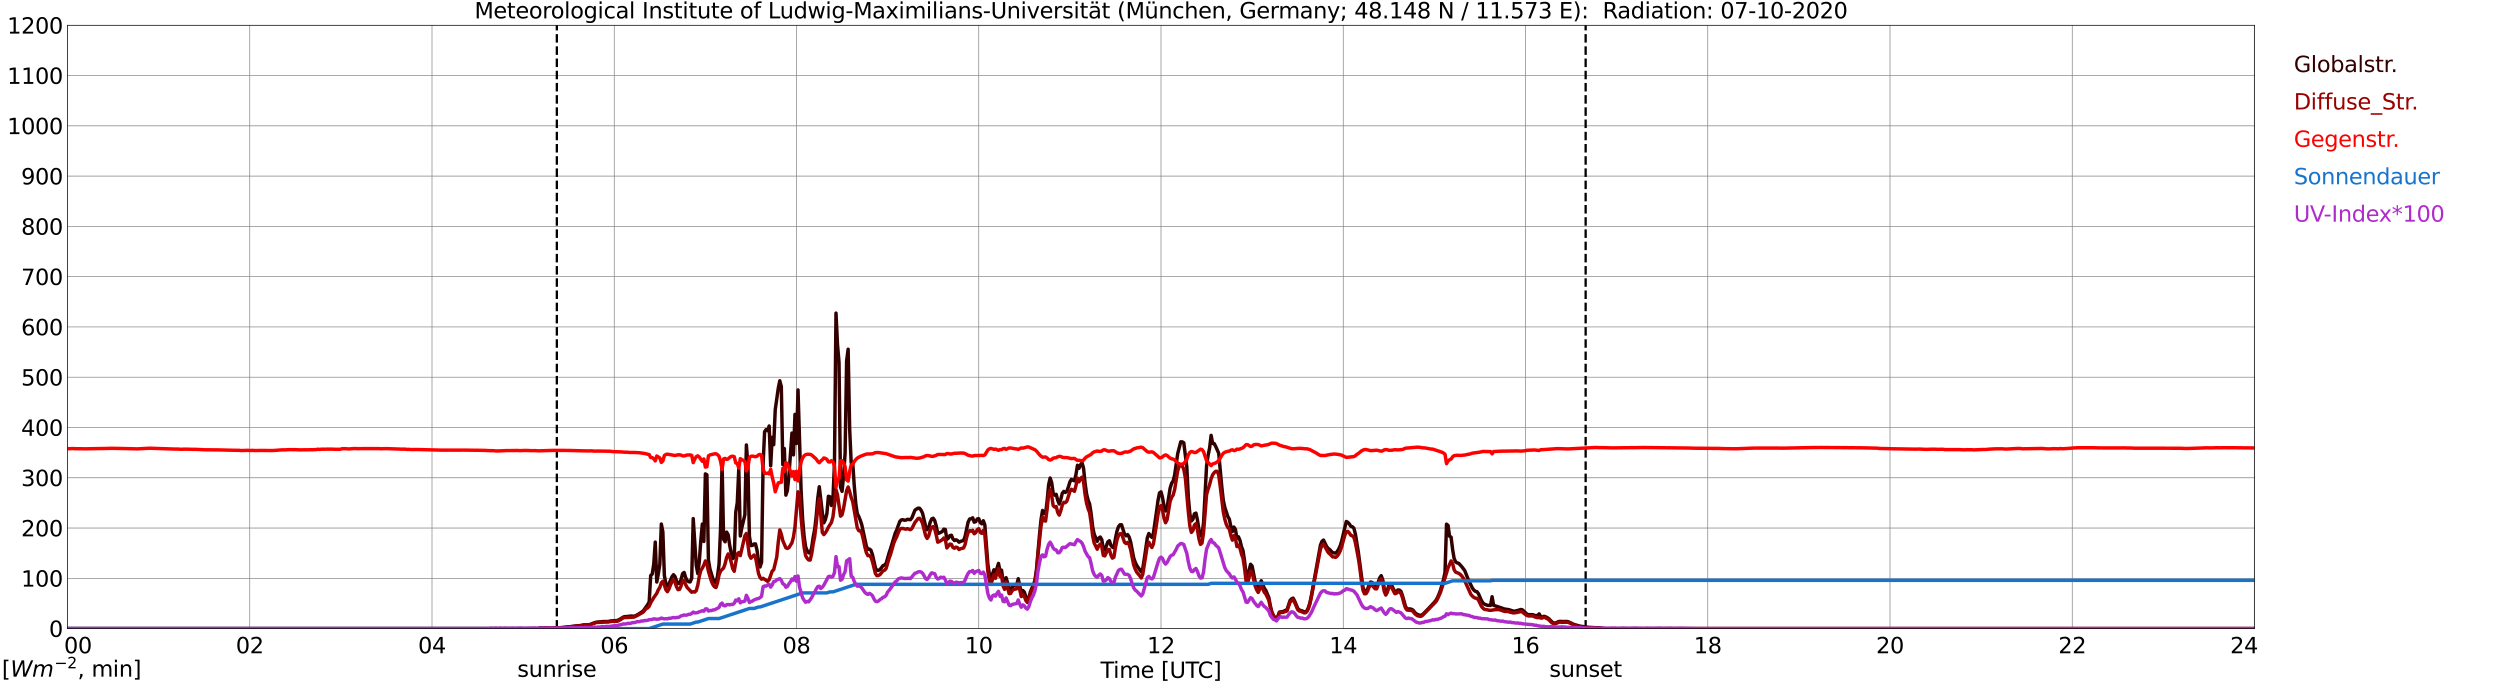 <?xml version="1.0" encoding="utf-8" standalone="no"?>
<!DOCTYPE svg PUBLIC "-//W3C//DTD SVG 1.1//EN"
  "http://www.w3.org/Graphics/SVG/1.1/DTD/svg11.dtd">
<svg xmlns:xlink="http://www.w3.org/1999/xlink" width="1085.4pt" height="296.64pt" viewBox="0 0 1085.4 296.64" xmlns="http://www.w3.org/2000/svg" version="1.1">
 <defs>
  <style type="text/css">*{stroke-linejoin: round; stroke-linecap: butt}</style>
 </defs>
 <g id="figure_1">
  <g id="patch_1">
   <path d="M 0 296.64 
L 1085.4 296.64 
L 1085.4 0 
L 0 0 
z
" style="fill: #ffffff"/>
  </g>
  <g id="axes_1">
   <g id="patch_2">
    <path d="M 29.306 272.909 
L 978.814 272.909 
L 978.814 10.976 
L 29.306 10.976 
z
" style="fill: #ffffff"/>
   </g>
   <g id="patch_3">
    <path d="M 978.814 272.909 
L 978.814 272.909 
L 978.814 10.976 
L 978.814 10.976 
z
" clip-path="url(#p1c4f3ded87)" style="fill: #d3d3d3; opacity: 0.25; stroke: #d3d3d3; stroke-linejoin: miter"/>
   </g>
   <g id="matplotlib.axis_1">
    <g id="xtick_1">
     <g id="line2d_1">
      <path d="M 29.306 272.909 
L 29.306 10.976 
" clip-path="url(#p1c4f3ded87)" style="fill: none; stroke: #808080; stroke-width: 0.3; stroke-linecap: square"/>
     </g>
     <g id="line2d_2"/>
     <g id="text_1">
      <!--    00 -->
      <g transform="translate(18.733 283.627) scale(0.095 -0.095)">
       <defs>
        <path id="DejaVuSans-20" transform="scale(0.016)"/>
        <path id="DejaVuSans-30" d="M 2034 4250 
Q 1547 4250 1301 3770 
Q 1056 3291 1056 2328 
Q 1056 1369 1301 889 
Q 1547 409 2034 409 
Q 2525 409 2770 889 
Q 3016 1369 3016 2328 
Q 3016 3291 2770 3770 
Q 2525 4250 2034 4250 
z
M 2034 4750 
Q 2819 4750 3233 4129 
Q 3647 3509 3647 2328 
Q 3647 1150 3233 529 
Q 2819 -91 2034 -91 
Q 1250 -91 836 529 
Q 422 1150 422 2328 
Q 422 3509 836 4129 
Q 1250 4750 2034 4750 
z
" transform="scale(0.016)"/>
       </defs>
       <use xlink:href="#DejaVuSans-20"/>
       <use xlink:href="#DejaVuSans-20" transform="translate(31.787 0)"/>
       <use xlink:href="#DejaVuSans-20" transform="translate(63.574 0)"/>
       <use xlink:href="#DejaVuSans-30" transform="translate(95.361 0)"/>
       <use xlink:href="#DejaVuSans-30" transform="translate(158.984 0)"/>
      </g>
     </g>
    </g>
    <g id="xtick_2">
     <g id="line2d_3">
      <path d="M 108.431 272.909 
L 108.431 10.976 
" clip-path="url(#p1c4f3ded87)" style="fill: none; stroke: #808080; stroke-width: 0.3; stroke-linecap: square"/>
     </g>
     <g id="line2d_4"/>
     <g id="text_2">
      <!-- 02 -->
      <g transform="translate(102.387 283.627) scale(0.095 -0.095)">
       <defs>
        <path id="DejaVuSans-32" d="M 1228 531 
L 3431 531 
L 3431 0 
L 469 0 
L 469 531 
Q 828 903 1448 1529 
Q 2069 2156 2228 2338 
Q 2531 2678 2651 2914 
Q 2772 3150 2772 3378 
Q 2772 3750 2511 3984 
Q 2250 4219 1831 4219 
Q 1534 4219 1204 4116 
Q 875 4013 500 3803 
L 500 4441 
Q 881 4594 1212 4672 
Q 1544 4750 1819 4750 
Q 2544 4750 2975 4387 
Q 3406 4025 3406 3419 
Q 3406 3131 3298 2873 
Q 3191 2616 2906 2266 
Q 2828 2175 2409 1742 
Q 1991 1309 1228 531 
z
" transform="scale(0.016)"/>
       </defs>
       <use xlink:href="#DejaVuSans-30"/>
       <use xlink:href="#DejaVuSans-32" transform="translate(63.623 0)"/>
      </g>
     </g>
    </g>
    <g id="xtick_3">
     <g id="line2d_5">
      <path d="M 187.557 272.909 
L 187.557 10.976 
" clip-path="url(#p1c4f3ded87)" style="fill: none; stroke: #808080; stroke-width: 0.3; stroke-linecap: square"/>
     </g>
     <g id="line2d_6"/>
     <g id="text_3">
      <!-- 04 -->
      <g transform="translate(181.513 283.627) scale(0.095 -0.095)">
       <defs>
        <path id="DejaVuSans-34" d="M 2419 4116 
L 825 1625 
L 2419 1625 
L 2419 4116 
z
M 2253 4666 
L 3047 4666 
L 3047 1625 
L 3713 1625 
L 3713 1100 
L 3047 1100 
L 3047 0 
L 2419 0 
L 2419 1100 
L 313 1100 
L 313 1709 
L 2253 4666 
z
" transform="scale(0.016)"/>
       </defs>
       <use xlink:href="#DejaVuSans-30"/>
       <use xlink:href="#DejaVuSans-34" transform="translate(63.623 0)"/>
      </g>
     </g>
    </g>
    <g id="xtick_4">
     <g id="line2d_7">
      <path d="M 266.683 272.909 
L 266.683 10.976 
" clip-path="url(#p1c4f3ded87)" style="fill: none; stroke: #808080; stroke-width: 0.3; stroke-linecap: square"/>
     </g>
     <g id="line2d_8"/>
     <g id="text_4">
      <!-- 06 -->
      <g transform="translate(260.638 283.627) scale(0.095 -0.095)">
       <defs>
        <path id="DejaVuSans-36" d="M 2113 2584 
Q 1688 2584 1439 2293 
Q 1191 2003 1191 1497 
Q 1191 994 1439 701 
Q 1688 409 2113 409 
Q 2538 409 2786 701 
Q 3034 994 3034 1497 
Q 3034 2003 2786 2293 
Q 2538 2584 2113 2584 
z
M 3366 4563 
L 3366 3988 
Q 3128 4100 2886 4159 
Q 2644 4219 2406 4219 
Q 1781 4219 1451 3797 
Q 1122 3375 1075 2522 
Q 1259 2794 1537 2939 
Q 1816 3084 2150 3084 
Q 2853 3084 3261 2657 
Q 3669 2231 3669 1497 
Q 3669 778 3244 343 
Q 2819 -91 2113 -91 
Q 1303 -91 875 529 
Q 447 1150 447 2328 
Q 447 3434 972 4092 
Q 1497 4750 2381 4750 
Q 2619 4750 2861 4703 
Q 3103 4656 3366 4563 
z
" transform="scale(0.016)"/>
       </defs>
       <use xlink:href="#DejaVuSans-30"/>
       <use xlink:href="#DejaVuSans-36" transform="translate(63.623 0)"/>
      </g>
     </g>
    </g>
    <g id="xtick_5">
     <g id="line2d_9">
      <path d="M 345.808 272.909 
L 345.808 10.976 
" clip-path="url(#p1c4f3ded87)" style="fill: none; stroke: #808080; stroke-width: 0.3; stroke-linecap: square"/>
     </g>
     <g id="line2d_10"/>
     <g id="text_5">
      <!-- 08 -->
      <g transform="translate(339.764 283.627) scale(0.095 -0.095)">
       <defs>
        <path id="DejaVuSans-38" d="M 2034 2216 
Q 1584 2216 1326 1975 
Q 1069 1734 1069 1313 
Q 1069 891 1326 650 
Q 1584 409 2034 409 
Q 2484 409 2743 651 
Q 3003 894 3003 1313 
Q 3003 1734 2745 1975 
Q 2488 2216 2034 2216 
z
M 1403 2484 
Q 997 2584 770 2862 
Q 544 3141 544 3541 
Q 544 4100 942 4425 
Q 1341 4750 2034 4750 
Q 2731 4750 3128 4425 
Q 3525 4100 3525 3541 
Q 3525 3141 3298 2862 
Q 3072 2584 2669 2484 
Q 3125 2378 3379 2068 
Q 3634 1759 3634 1313 
Q 3634 634 3220 271 
Q 2806 -91 2034 -91 
Q 1263 -91 848 271 
Q 434 634 434 1313 
Q 434 1759 690 2068 
Q 947 2378 1403 2484 
z
M 1172 3481 
Q 1172 3119 1398 2916 
Q 1625 2713 2034 2713 
Q 2441 2713 2670 2916 
Q 2900 3119 2900 3481 
Q 2900 3844 2670 4047 
Q 2441 4250 2034 4250 
Q 1625 4250 1398 4047 
Q 1172 3844 1172 3481 
z
" transform="scale(0.016)"/>
       </defs>
       <use xlink:href="#DejaVuSans-30"/>
       <use xlink:href="#DejaVuSans-38" transform="translate(63.623 0)"/>
      </g>
     </g>
    </g>
    <g id="xtick_6">
     <g id="line2d_11">
      <path d="M 424.934 272.909 
L 424.934 10.976 
" clip-path="url(#p1c4f3ded87)" style="fill: none; stroke: #808080; stroke-width: 0.3; stroke-linecap: square"/>
     </g>
     <g id="line2d_12"/>
     <g id="text_6">
      <!-- 10 -->
      <g transform="translate(418.89 283.627) scale(0.095 -0.095)">
       <defs>
        <path id="DejaVuSans-31" d="M 794 531 
L 1825 531 
L 1825 4091 
L 703 3866 
L 703 4441 
L 1819 4666 
L 2450 4666 
L 2450 531 
L 3481 531 
L 3481 0 
L 794 0 
L 794 531 
z
" transform="scale(0.016)"/>
       </defs>
       <use xlink:href="#DejaVuSans-31"/>
       <use xlink:href="#DejaVuSans-30" transform="translate(63.623 0)"/>
      </g>
     </g>
    </g>
    <g id="xtick_7">
     <g id="line2d_13">
      <path d="M 504.06 272.909 
L 504.06 10.976 
" clip-path="url(#p1c4f3ded87)" style="fill: none; stroke: #808080; stroke-width: 0.3; stroke-linecap: square"/>
     </g>
     <g id="line2d_14"/>
     <g id="text_7">
      <!-- 12 -->
      <g transform="translate(498.015 283.627) scale(0.095 -0.095)">
       <use xlink:href="#DejaVuSans-31"/>
       <use xlink:href="#DejaVuSans-32" transform="translate(63.623 0)"/>
      </g>
     </g>
    </g>
    <g id="xtick_8">
     <g id="line2d_15">
      <path d="M 583.185 272.909 
L 583.185 10.976 
" clip-path="url(#p1c4f3ded87)" style="fill: none; stroke: #808080; stroke-width: 0.3; stroke-linecap: square"/>
     </g>
     <g id="line2d_16"/>
     <g id="text_8">
      <!-- 14 -->
      <g transform="translate(577.141 283.627) scale(0.095 -0.095)">
       <use xlink:href="#DejaVuSans-31"/>
       <use xlink:href="#DejaVuSans-34" transform="translate(63.623 0)"/>
      </g>
     </g>
    </g>
    <g id="xtick_9">
     <g id="line2d_17">
      <path d="M 662.311 272.909 
L 662.311 10.976 
" clip-path="url(#p1c4f3ded87)" style="fill: none; stroke: #808080; stroke-width: 0.3; stroke-linecap: square"/>
     </g>
     <g id="line2d_18"/>
     <g id="text_9">
      <!-- 16 -->
      <g transform="translate(656.267 283.627) scale(0.095 -0.095)">
       <use xlink:href="#DejaVuSans-31"/>
       <use xlink:href="#DejaVuSans-36" transform="translate(63.623 0)"/>
      </g>
     </g>
    </g>
    <g id="xtick_10">
     <g id="line2d_19">
      <path d="M 741.437 272.909 
L 741.437 10.976 
" clip-path="url(#p1c4f3ded87)" style="fill: none; stroke: #808080; stroke-width: 0.3; stroke-linecap: square"/>
     </g>
     <g id="line2d_20"/>
     <g id="text_10">
      <!-- 18 -->
      <g transform="translate(735.392 283.627) scale(0.095 -0.095)">
       <use xlink:href="#DejaVuSans-31"/>
       <use xlink:href="#DejaVuSans-38" transform="translate(63.623 0)"/>
      </g>
     </g>
    </g>
    <g id="xtick_11">
     <g id="line2d_21">
      <path d="M 820.562 272.909 
L 820.562 10.976 
" clip-path="url(#p1c4f3ded87)" style="fill: none; stroke: #808080; stroke-width: 0.3; stroke-linecap: square"/>
     </g>
     <g id="line2d_22"/>
     <g id="text_11">
      <!-- 20 -->
      <g transform="translate(814.518 283.627) scale(0.095 -0.095)">
       <use xlink:href="#DejaVuSans-32"/>
       <use xlink:href="#DejaVuSans-30" transform="translate(63.623 0)"/>
      </g>
     </g>
    </g>
    <g id="xtick_12">
     <g id="line2d_23">
      <path d="M 899.688 272.909 
L 899.688 10.976 
" clip-path="url(#p1c4f3ded87)" style="fill: none; stroke: #808080; stroke-width: 0.3; stroke-linecap: square"/>
     </g>
     <g id="line2d_24"/>
     <g id="text_12">
      <!-- 22 -->
      <g transform="translate(893.644 283.627) scale(0.095 -0.095)">
       <use xlink:href="#DejaVuSans-32"/>
       <use xlink:href="#DejaVuSans-32" transform="translate(63.623 0)"/>
      </g>
     </g>
    </g>
    <g id="xtick_13">
     <g id="line2d_25">
      <path d="M 978.814 272.909 
L 978.814 10.976 
" clip-path="url(#p1c4f3ded87)" style="fill: none; stroke: #808080; stroke-width: 0.3; stroke-linecap: square"/>
     </g>
     <g id="line2d_26"/>
     <g id="text_13">
      <!-- 24    -->
      <g transform="translate(968.241 283.627) scale(0.095 -0.095)">
       <use xlink:href="#DejaVuSans-32"/>
       <use xlink:href="#DejaVuSans-34" transform="translate(63.623 0)"/>
       <use xlink:href="#DejaVuSans-20" transform="translate(127.246 0)"/>
       <use xlink:href="#DejaVuSans-20" transform="translate(159.033 0)"/>
       <use xlink:href="#DejaVuSans-20" transform="translate(190.82 0)"/>
      </g>
     </g>
    </g>
    <g id="text_14">
     <!-- Time [UTC] -->
     <g transform="translate(477.806 294.322) scale(0.095 -0.095)">
      <defs>
       <path id="DejaVuSans-54" d="M -19 4666 
L 3928 4666 
L 3928 4134 
L 2272 4134 
L 2272 0 
L 1638 0 
L 1638 4134 
L -19 4134 
L -19 4666 
z
" transform="scale(0.016)"/>
       <path id="DejaVuSans-69" d="M 603 3500 
L 1178 3500 
L 1178 0 
L 603 0 
L 603 3500 
z
M 603 4863 
L 1178 4863 
L 1178 4134 
L 603 4134 
L 603 4863 
z
" transform="scale(0.016)"/>
       <path id="DejaVuSans-6d" d="M 3328 2828 
Q 3544 3216 3844 3400 
Q 4144 3584 4550 3584 
Q 5097 3584 5394 3201 
Q 5691 2819 5691 2113 
L 5691 0 
L 5113 0 
L 5113 2094 
Q 5113 2597 4934 2840 
Q 4756 3084 4391 3084 
Q 3944 3084 3684 2787 
Q 3425 2491 3425 1978 
L 3425 0 
L 2847 0 
L 2847 2094 
Q 2847 2600 2669 2842 
Q 2491 3084 2119 3084 
Q 1678 3084 1418 2786 
Q 1159 2488 1159 1978 
L 1159 0 
L 581 0 
L 581 3500 
L 1159 3500 
L 1159 2956 
Q 1356 3278 1631 3431 
Q 1906 3584 2284 3584 
Q 2666 3584 2933 3390 
Q 3200 3197 3328 2828 
z
" transform="scale(0.016)"/>
       <path id="DejaVuSans-65" d="M 3597 1894 
L 3597 1613 
L 953 1613 
Q 991 1019 1311 708 
Q 1631 397 2203 397 
Q 2534 397 2845 478 
Q 3156 559 3463 722 
L 3463 178 
Q 3153 47 2828 -22 
Q 2503 -91 2169 -91 
Q 1331 -91 842 396 
Q 353 884 353 1716 
Q 353 2575 817 3079 
Q 1281 3584 2069 3584 
Q 2775 3584 3186 3129 
Q 3597 2675 3597 1894 
z
M 3022 2063 
Q 3016 2534 2758 2815 
Q 2500 3097 2075 3097 
Q 1594 3097 1305 2825 
Q 1016 2553 972 2059 
L 3022 2063 
z
" transform="scale(0.016)"/>
       <path id="DejaVuSans-5b" d="M 550 4863 
L 1875 4863 
L 1875 4416 
L 1125 4416 
L 1125 -397 
L 1875 -397 
L 1875 -844 
L 550 -844 
L 550 4863 
z
" transform="scale(0.016)"/>
       <path id="DejaVuSans-55" d="M 556 4666 
L 1191 4666 
L 1191 1831 
Q 1191 1081 1462 751 
Q 1734 422 2344 422 
Q 2950 422 3222 751 
Q 3494 1081 3494 1831 
L 3494 4666 
L 4128 4666 
L 4128 1753 
Q 4128 841 3676 375 
Q 3225 -91 2344 -91 
Q 1459 -91 1007 375 
Q 556 841 556 1753 
L 556 4666 
z
" transform="scale(0.016)"/>
       <path id="DejaVuSans-43" d="M 4122 4306 
L 4122 3641 
Q 3803 3938 3442 4084 
Q 3081 4231 2675 4231 
Q 1875 4231 1450 3742 
Q 1025 3253 1025 2328 
Q 1025 1406 1450 917 
Q 1875 428 2675 428 
Q 3081 428 3442 575 
Q 3803 722 4122 1019 
L 4122 359 
Q 3791 134 3420 21 
Q 3050 -91 2638 -91 
Q 1578 -91 968 557 
Q 359 1206 359 2328 
Q 359 3453 968 4101 
Q 1578 4750 2638 4750 
Q 3056 4750 3426 4639 
Q 3797 4528 4122 4306 
z
" transform="scale(0.016)"/>
       <path id="DejaVuSans-5d" d="M 1947 4863 
L 1947 -844 
L 622 -844 
L 622 -397 
L 1369 -397 
L 1369 4416 
L 622 4416 
L 622 4863 
L 1947 4863 
z
" transform="scale(0.016)"/>
      </defs>
      <use xlink:href="#DejaVuSans-54"/>
      <use xlink:href="#DejaVuSans-69" transform="translate(57.959 0)"/>
      <use xlink:href="#DejaVuSans-6d" transform="translate(85.742 0)"/>
      <use xlink:href="#DejaVuSans-65" transform="translate(183.154 0)"/>
      <use xlink:href="#DejaVuSans-20" transform="translate(244.678 0)"/>
      <use xlink:href="#DejaVuSans-5b" transform="translate(276.465 0)"/>
      <use xlink:href="#DejaVuSans-55" transform="translate(315.479 0)"/>
      <use xlink:href="#DejaVuSans-54" transform="translate(388.672 0)"/>
      <use xlink:href="#DejaVuSans-43" transform="translate(443.881 0)"/>
      <use xlink:href="#DejaVuSans-5d" transform="translate(513.705 0)"/>
     </g>
    </g>
   </g>
   <g id="matplotlib.axis_2">
    <g id="ytick_1">
     <g id="line2d_27">
      <path d="M 29.306 272.909 
L 978.814 272.909 
" clip-path="url(#p1c4f3ded87)" style="fill: none; stroke: #808080; stroke-width: 0.3; stroke-linecap: square"/>
     </g>
     <g id="line2d_28"/>
     <g id="text_15">
      <!-- 0 -->
      <g transform="translate(21.261 276.518) scale(0.095 -0.095)">
       <use xlink:href="#DejaVuSans-30"/>
      </g>
     </g>
    </g>
    <g id="ytick_2">
     <g id="line2d_29">
      <path d="M 29.306 251.081 
L 978.814 251.081 
" clip-path="url(#p1c4f3ded87)" style="fill: none; stroke: #808080; stroke-width: 0.3; stroke-linecap: square"/>
     </g>
     <g id="line2d_30"/>
     <g id="text_16">
      <!-- 100 -->
      <g transform="translate(9.173 254.69) scale(0.095 -0.095)">
       <use xlink:href="#DejaVuSans-31"/>
       <use xlink:href="#DejaVuSans-30" transform="translate(63.623 0)"/>
       <use xlink:href="#DejaVuSans-30" transform="translate(127.246 0)"/>
      </g>
     </g>
    </g>
    <g id="ytick_3">
     <g id="line2d_31">
      <path d="M 29.306 229.253 
L 978.814 229.253 
" clip-path="url(#p1c4f3ded87)" style="fill: none; stroke: #808080; stroke-width: 0.3; stroke-linecap: square"/>
     </g>
     <g id="line2d_32"/>
     <g id="text_17">
      <!-- 200 -->
      <g transform="translate(9.173 232.863) scale(0.095 -0.095)">
       <use xlink:href="#DejaVuSans-32"/>
       <use xlink:href="#DejaVuSans-30" transform="translate(63.623 0)"/>
       <use xlink:href="#DejaVuSans-30" transform="translate(127.246 0)"/>
      </g>
     </g>
    </g>
    <g id="ytick_4">
     <g id="line2d_33">
      <path d="M 29.306 207.426 
L 978.814 207.426 
" clip-path="url(#p1c4f3ded87)" style="fill: none; stroke: #808080; stroke-width: 0.3; stroke-linecap: square"/>
     </g>
     <g id="line2d_34"/>
     <g id="text_18">
      <!-- 300 -->
      <g transform="translate(9.173 211.035) scale(0.095 -0.095)">
       <defs>
        <path id="DejaVuSans-33" d="M 2597 2516 
Q 3050 2419 3304 2112 
Q 3559 1806 3559 1356 
Q 3559 666 3084 287 
Q 2609 -91 1734 -91 
Q 1441 -91 1130 -33 
Q 819 25 488 141 
L 488 750 
Q 750 597 1062 519 
Q 1375 441 1716 441 
Q 2309 441 2620 675 
Q 2931 909 2931 1356 
Q 2931 1769 2642 2001 
Q 2353 2234 1838 2234 
L 1294 2234 
L 1294 2753 
L 1863 2753 
Q 2328 2753 2575 2939 
Q 2822 3125 2822 3475 
Q 2822 3834 2567 4026 
Q 2313 4219 1838 4219 
Q 1578 4219 1281 4162 
Q 984 4106 628 3988 
L 628 4550 
Q 988 4650 1302 4700 
Q 1616 4750 1894 4750 
Q 2613 4750 3031 4423 
Q 3450 4097 3450 3541 
Q 3450 3153 3228 2886 
Q 3006 2619 2597 2516 
z
" transform="scale(0.016)"/>
       </defs>
       <use xlink:href="#DejaVuSans-33"/>
       <use xlink:href="#DejaVuSans-30" transform="translate(63.623 0)"/>
       <use xlink:href="#DejaVuSans-30" transform="translate(127.246 0)"/>
      </g>
     </g>
    </g>
    <g id="ytick_5">
     <g id="line2d_35">
      <path d="M 29.306 185.598 
L 978.814 185.598 
" clip-path="url(#p1c4f3ded87)" style="fill: none; stroke: #808080; stroke-width: 0.3; stroke-linecap: square"/>
     </g>
     <g id="line2d_36"/>
     <g id="text_19">
      <!-- 400 -->
      <g transform="translate(9.173 189.207) scale(0.095 -0.095)">
       <use xlink:href="#DejaVuSans-34"/>
       <use xlink:href="#DejaVuSans-30" transform="translate(63.623 0)"/>
       <use xlink:href="#DejaVuSans-30" transform="translate(127.246 0)"/>
      </g>
     </g>
    </g>
    <g id="ytick_6">
     <g id="line2d_37">
      <path d="M 29.306 163.77 
L 978.814 163.77 
" clip-path="url(#p1c4f3ded87)" style="fill: none; stroke: #808080; stroke-width: 0.3; stroke-linecap: square"/>
     </g>
     <g id="line2d_38"/>
     <g id="text_20">
      <!-- 500 -->
      <g transform="translate(9.173 167.379) scale(0.095 -0.095)">
       <defs>
        <path id="DejaVuSans-35" d="M 691 4666 
L 3169 4666 
L 3169 4134 
L 1269 4134 
L 1269 2991 
Q 1406 3038 1543 3061 
Q 1681 3084 1819 3084 
Q 2600 3084 3056 2656 
Q 3513 2228 3513 1497 
Q 3513 744 3044 326 
Q 2575 -91 1722 -91 
Q 1428 -91 1123 -41 
Q 819 9 494 109 
L 494 744 
Q 775 591 1075 516 
Q 1375 441 1709 441 
Q 2250 441 2565 725 
Q 2881 1009 2881 1497 
Q 2881 1984 2565 2268 
Q 2250 2553 1709 2553 
Q 1456 2553 1204 2497 
Q 953 2441 691 2322 
L 691 4666 
z
" transform="scale(0.016)"/>
       </defs>
       <use xlink:href="#DejaVuSans-35"/>
       <use xlink:href="#DejaVuSans-30" transform="translate(63.623 0)"/>
       <use xlink:href="#DejaVuSans-30" transform="translate(127.246 0)"/>
      </g>
     </g>
    </g>
    <g id="ytick_7">
     <g id="line2d_39">
      <path d="M 29.306 141.942 
L 978.814 141.942 
" clip-path="url(#p1c4f3ded87)" style="fill: none; stroke: #808080; stroke-width: 0.3; stroke-linecap: square"/>
     </g>
     <g id="line2d_40"/>
     <g id="text_21">
      <!-- 600 -->
      <g transform="translate(9.173 145.551) scale(0.095 -0.095)">
       <use xlink:href="#DejaVuSans-36"/>
       <use xlink:href="#DejaVuSans-30" transform="translate(63.623 0)"/>
       <use xlink:href="#DejaVuSans-30" transform="translate(127.246 0)"/>
      </g>
     </g>
    </g>
    <g id="ytick_8">
     <g id="line2d_41">
      <path d="M 29.306 120.114 
L 978.814 120.114 
" clip-path="url(#p1c4f3ded87)" style="fill: none; stroke: #808080; stroke-width: 0.3; stroke-linecap: square"/>
     </g>
     <g id="line2d_42"/>
     <g id="text_22">
      <!-- 700 -->
      <g transform="translate(9.173 123.724) scale(0.095 -0.095)">
       <defs>
        <path id="DejaVuSans-37" d="M 525 4666 
L 3525 4666 
L 3525 4397 
L 1831 0 
L 1172 0 
L 2766 4134 
L 525 4134 
L 525 4666 
z
" transform="scale(0.016)"/>
       </defs>
       <use xlink:href="#DejaVuSans-37"/>
       <use xlink:href="#DejaVuSans-30" transform="translate(63.623 0)"/>
       <use xlink:href="#DejaVuSans-30" transform="translate(127.246 0)"/>
      </g>
     </g>
    </g>
    <g id="ytick_9">
     <g id="line2d_43">
      <path d="M 29.306 98.287 
L 978.814 98.287 
" clip-path="url(#p1c4f3ded87)" style="fill: none; stroke: #808080; stroke-width: 0.3; stroke-linecap: square"/>
     </g>
     <g id="line2d_44"/>
     <g id="text_23">
      <!-- 800 -->
      <g transform="translate(9.173 101.896) scale(0.095 -0.095)">
       <use xlink:href="#DejaVuSans-38"/>
       <use xlink:href="#DejaVuSans-30" transform="translate(63.623 0)"/>
       <use xlink:href="#DejaVuSans-30" transform="translate(127.246 0)"/>
      </g>
     </g>
    </g>
    <g id="ytick_10">
     <g id="line2d_45">
      <path d="M 29.306 76.459 
L 978.814 76.459 
" clip-path="url(#p1c4f3ded87)" style="fill: none; stroke: #808080; stroke-width: 0.3; stroke-linecap: square"/>
     </g>
     <g id="line2d_46"/>
     <g id="text_24">
      <!-- 900 -->
      <g transform="translate(9.173 80.068) scale(0.095 -0.095)">
       <defs>
        <path id="DejaVuSans-39" d="M 703 97 
L 703 672 
Q 941 559 1184 500 
Q 1428 441 1663 441 
Q 2288 441 2617 861 
Q 2947 1281 2994 2138 
Q 2813 1869 2534 1725 
Q 2256 1581 1919 1581 
Q 1219 1581 811 2004 
Q 403 2428 403 3163 
Q 403 3881 828 4315 
Q 1253 4750 1959 4750 
Q 2769 4750 3195 4129 
Q 3622 3509 3622 2328 
Q 3622 1225 3098 567 
Q 2575 -91 1691 -91 
Q 1453 -91 1209 -44 
Q 966 3 703 97 
z
M 1959 2075 
Q 2384 2075 2632 2365 
Q 2881 2656 2881 3163 
Q 2881 3666 2632 3958 
Q 2384 4250 1959 4250 
Q 1534 4250 1286 3958 
Q 1038 3666 1038 3163 
Q 1038 2656 1286 2365 
Q 1534 2075 1959 2075 
z
" transform="scale(0.016)"/>
       </defs>
       <use xlink:href="#DejaVuSans-39"/>
       <use xlink:href="#DejaVuSans-30" transform="translate(63.623 0)"/>
       <use xlink:href="#DejaVuSans-30" transform="translate(127.246 0)"/>
      </g>
     </g>
    </g>
    <g id="ytick_11">
     <g id="line2d_47">
      <path d="M 29.306 54.631 
L 978.814 54.631 
" clip-path="url(#p1c4f3ded87)" style="fill: none; stroke: #808080; stroke-width: 0.3; stroke-linecap: square"/>
     </g>
     <g id="line2d_48"/>
     <g id="text_25">
      <!-- 1000 -->
      <g transform="translate(3.128 58.24) scale(0.095 -0.095)">
       <use xlink:href="#DejaVuSans-31"/>
       <use xlink:href="#DejaVuSans-30" transform="translate(63.623 0)"/>
       <use xlink:href="#DejaVuSans-30" transform="translate(127.246 0)"/>
       <use xlink:href="#DejaVuSans-30" transform="translate(190.869 0)"/>
      </g>
     </g>
    </g>
    <g id="ytick_12">
     <g id="line2d_49">
      <path d="M 29.306 32.803 
L 978.814 32.803 
" clip-path="url(#p1c4f3ded87)" style="fill: none; stroke: #808080; stroke-width: 0.3; stroke-linecap: square"/>
     </g>
     <g id="line2d_50"/>
     <g id="text_26">
      <!-- 1100 -->
      <g transform="translate(3.128 36.413) scale(0.095 -0.095)">
       <use xlink:href="#DejaVuSans-31"/>
       <use xlink:href="#DejaVuSans-31" transform="translate(63.623 0)"/>
       <use xlink:href="#DejaVuSans-30" transform="translate(127.246 0)"/>
       <use xlink:href="#DejaVuSans-30" transform="translate(190.869 0)"/>
      </g>
     </g>
    </g>
    <g id="ytick_13">
     <g id="line2d_51">
      <path d="M 29.306 10.976 
L 978.814 10.976 
" clip-path="url(#p1c4f3ded87)" style="fill: none; stroke: #808080; stroke-width: 0.3; stroke-linecap: square"/>
     </g>
     <g id="line2d_52"/>
     <g id="text_27">
      <!-- 1200 -->
      <g transform="translate(3.128 14.585) scale(0.095 -0.095)">
       <use xlink:href="#DejaVuSans-31"/>
       <use xlink:href="#DejaVuSans-32" transform="translate(63.623 0)"/>
       <use xlink:href="#DejaVuSans-30" transform="translate(127.246 0)"/>
       <use xlink:href="#DejaVuSans-30" transform="translate(190.869 0)"/>
      </g>
     </g>
    </g>
   </g>
   <g id="line2d_53">
    <path d="M 241.758 272.909 
L 241.758 10.976 
" clip-path="url(#p1c4f3ded87)" style="fill: none; stroke-dasharray: 3.7,1.6; stroke-dashoffset: 0; stroke: #000000"/>
   </g>
   <g id="line2d_54">
    <path d="M 688.423 272.909 
L 688.423 10.976 
" clip-path="url(#p1c4f3ded87)" style="fill: none; stroke-dasharray: 3.7,1.6; stroke-dashoffset: 0; stroke: #000000"/>
   </g>
   <g id="line2d_55">
    <path d="M 29.306 272.909 
L 233.714 272.909 
L 234.373 272.632 
L 239.648 272.581 
L 242.286 272.614 
L 246.901 272.16 
L 249.539 271.839 
L 252.176 271.551 
L 253.495 271.298 
L 254.814 271.215 
L 256.133 271.18 
L 257.451 270.623 
L 258.77 270.185 
L 260.748 269.964 
L 262.067 269.829 
L 264.045 269.829 
L 265.364 269.56 
L 267.342 269.44 
L 268.002 269.408 
L 269.32 268.733 
L 270.639 267.888 
L 271.298 267.703 
L 271.958 267.703 
L 273.936 267.45 
L 275.255 267.535 
L 275.914 267.347 
L 277.233 266.622 
L 279.211 265.306 
L 281.189 262.536 
L 281.849 261.27 
L 282.508 249.876 
L 283.167 249.267 
L 283.827 244.947 
L 284.486 235.359 
L 285.145 252.694 
L 285.805 249.167 
L 286.464 244.998 
L 287.124 227.525 
L 287.783 230.901 
L 288.442 249.894 
L 289.102 253.386 
L 289.761 254.467 
L 290.42 253.589 
L 291.739 250.4 
L 292.399 249.52 
L 293.058 250.297 
L 293.717 252.273 
L 294.377 253.404 
L 295.036 253.201 
L 295.696 251.598 
L 296.355 249.031 
L 297.014 248.542 
L 297.674 250.736 
L 298.333 252.055 
L 298.992 252.561 
L 299.652 252.644 
L 300.311 251.04 
L 300.971 225.161 
L 302.289 245.504 
L 302.949 248.999 
L 303.608 243.764 
L 304.267 234.599 
L 304.927 227.525 
L 305.586 235.07 
L 306.246 205.747 
L 306.905 206.153 
L 307.564 243.14 
L 308.224 247.006 
L 309.543 251.36 
L 310.202 252.661 
L 310.861 252.965 
L 311.521 250.112 
L 312.18 245.048 
L 312.839 229.482 
L 313.499 201.172 
L 314.158 234.16 
L 314.818 235.223 
L 315.477 231.019 
L 316.136 232.167 
L 316.796 236.707 
L 317.455 240.134 
L 318.114 242.566 
L 318.774 241.924 
L 319.433 222.41 
L 320.093 218.256 
L 320.752 203.571 
L 321.411 232.706 
L 322.071 229.129 
L 323.39 223.506 
L 324.049 193.187 
L 324.708 201.864 
L 325.368 232.842 
L 326.027 236.878 
L 326.686 236.81 
L 327.346 236.186 
L 328.005 236.151 
L 328.665 238.868 
L 329.324 244.053 
L 329.983 246.161 
L 330.643 244.035 
L 331.302 201.746 
L 331.961 187.414 
L 332.621 186.504 
L 333.28 187.01 
L 333.94 184.949 
L 334.599 202.22 
L 335.258 189.863 
L 335.918 193.052 
L 336.577 177.877 
L 337.896 168.542 
L 338.555 165.315 
L 339.215 167.85 
L 339.874 201.746 
L 340.533 194.757 
L 341.193 214.965 
L 341.852 212.922 
L 342.512 206.524 
L 343.83 188.023 
L 344.49 197.492 
L 345.149 179.903 
L 345.808 192.546 
L 346.468 169.301 
L 347.787 212.601 
L 348.446 225.213 
L 349.105 232.774 
L 349.765 237.417 
L 350.424 239.071 
L 351.083 239.966 
L 351.743 240.134 
L 352.402 237.688 
L 353.062 233.198 
L 353.721 229.718 
L 354.38 223.879 
L 355.04 216.299 
L 355.699 211.335 
L 357.018 222.613 
L 357.677 226.985 
L 358.337 225.617 
L 358.996 223.017 
L 359.655 215.471 
L 360.315 215.674 
L 360.974 219.472 
L 361.634 216.349 
L 362.293 201.189 
L 362.952 135.942 
L 363.612 149.634 
L 364.271 157.398 
L 364.93 211.52 
L 365.59 213.328 
L 366.249 206.727 
L 366.909 196.732 
L 367.568 156.707 
L 368.227 151.625 
L 368.887 186.183 
L 369.546 200.886 
L 370.206 200.683 
L 370.865 210.61 
L 371.524 218.477 
L 372.184 222.932 
L 372.843 224.25 
L 373.502 225.87 
L 374.162 227.896 
L 376.14 237.131 
L 376.799 238.497 
L 377.459 238.379 
L 378.118 238.868 
L 378.777 240.794 
L 380.096 246.617 
L 380.756 247.665 
L 381.415 247.63 
L 382.074 247.259 
L 383.393 245.537 
L 384.053 245.334 
L 384.712 244.609 
L 386.031 239.966 
L 386.69 238.041 
L 388.668 231.475 
L 389.328 230.039 
L 390.646 226.411 
L 391.306 225.719 
L 391.965 225.634 
L 392.624 225.853 
L 393.284 225.82 
L 393.943 225.466 
L 395.262 225.634 
L 395.921 224.79 
L 397.24 221.465 
L 398.559 220.62 
L 399.218 220.653 
L 399.878 221.48 
L 400.537 222.832 
L 401.856 228.487 
L 402.515 229.989 
L 403.175 229.179 
L 403.834 226.8 
L 404.493 225.313 
L 405.153 224.993 
L 405.812 225.988 
L 406.471 228.369 
L 407.131 231.611 
L 407.79 231.425 
L 409.109 230.766 
L 409.768 229.753 
L 410.428 229.888 
L 411.087 234.16 
L 411.746 233.636 
L 412.406 232.538 
L 413.065 232.386 
L 413.725 233.94 
L 414.384 234.682 
L 415.043 234.361 
L 415.703 234.682 
L 416.362 235.391 
L 417.022 235.053 
L 418.34 234.649 
L 419 232.909 
L 420.318 226.665 
L 420.978 225.331 
L 421.637 225.228 
L 422.297 224.807 
L 422.956 226.715 
L 423.615 226.479 
L 424.275 225.313 
L 424.934 225.195 
L 425.593 226.9 
L 426.253 227.424 
L 426.912 226.09 
L 427.572 227.863 
L 428.89 244.998 
L 429.55 249.32 
L 430.209 251.26 
L 431.528 247.377 
L 432.187 248.896 
L 433.506 244.609 
L 434.165 247.951 
L 434.825 247.547 
L 435.484 252.12 
L 436.144 253.995 
L 436.803 250.821 
L 437.462 253.15 
L 438.122 255.903 
L 438.781 255.97 
L 439.44 254.907 
L 440.1 254.366 
L 440.759 254.045 
L 441.419 253.91 
L 442.078 251.26 
L 443.397 257.405 
L 444.056 256.359 
L 444.716 257.051 
L 445.375 259.077 
L 446.034 260.207 
L 446.694 259.448 
L 447.353 256.966 
L 448.012 255.294 
L 448.672 254.08 
L 449.331 251.817 
L 449.991 247.276 
L 451.309 232.132 
L 451.969 225.599 
L 452.628 221.616 
L 453.287 222.899 
L 453.947 222.984 
L 454.606 217.582 
L 455.266 210.492 
L 455.925 207.537 
L 456.584 209.477 
L 457.244 214.105 
L 457.903 214.998 
L 458.563 214.626 
L 459.222 217.211 
L 459.881 218.831 
L 460.541 216.838 
L 461.2 214.172 
L 461.859 213.345 
L 462.519 213.817 
L 463.178 213.31 
L 463.838 211.453 
L 464.497 209.259 
L 465.156 208.128 
L 465.816 208.499 
L 466.475 208.735 
L 467.134 206.035 
L 467.794 201.999 
L 468.453 203.333 
L 469.113 201.781 
L 469.772 200.868 
L 470.431 203.283 
L 471.091 209.748 
L 471.75 214.441 
L 472.409 217.143 
L 473.069 218.78 
L 473.728 223.035 
L 474.388 228.74 
L 475.047 231.914 
L 476.366 235.02 
L 477.025 233.654 
L 477.685 233.163 
L 478.344 234.261 
L 479.003 238.329 
L 479.663 238.818 
L 480.981 235.273 
L 481.641 234.767 
L 482.3 236.707 
L 482.96 237.552 
L 483.619 237.873 
L 484.278 233.822 
L 484.938 230.648 
L 485.597 228.673 
L 486.256 227.845 
L 486.916 227.828 
L 488.235 231.964 
L 488.894 232.639 
L 489.553 232.082 
L 490.213 233.112 
L 490.872 235.291 
L 492.191 242.177 
L 492.85 244.085 
L 493.51 245.469 
L 495.488 248.307 
L 496.147 246.753 
L 496.807 242.601 
L 498.125 233.451 
L 498.785 231.626 
L 499.444 232.656 
L 500.103 233.315 
L 500.763 231.508 
L 502.082 222.358 
L 502.741 217.412 
L 503.4 214.02 
L 504.06 213.546 
L 504.719 216.028 
L 505.379 219.861 
L 506.038 221.851 
L 506.697 220.367 
L 508.016 211.959 
L 508.675 209.816 
L 509.335 208.82 
L 509.994 206.153 
L 511.313 196.953 
L 512.632 191.821 
L 513.291 191.838 
L 513.95 192.242 
L 515.269 202.811 
L 515.929 215.978 
L 516.588 223.085 
L 517.247 226.173 
L 517.907 225.431 
L 518.566 223.085 
L 519.226 222.764 
L 519.885 225.802 
L 520.544 230.057 
L 521.204 232.674 
L 521.863 232.067 
L 522.522 227.068 
L 523.841 202.337 
L 524.501 197.762 
L 525.16 194.503 
L 525.819 189.018 
L 526.479 192.53 
L 527.138 192.563 
L 527.797 193.812 
L 529.116 196.784 
L 530.435 211.2 
L 531.094 217.176 
L 531.754 220.282 
L 533.073 224.25 
L 533.732 225.398 
L 534.391 228.605 
L 535.051 230.783 
L 535.71 228.825 
L 536.369 229.854 
L 537.029 233.669 
L 537.688 233.062 
L 538.348 234.599 
L 539.007 237.349 
L 539.666 239.089 
L 540.326 243.444 
L 540.985 249.217 
L 541.644 250.315 
L 542.963 244.98 
L 543.623 245.79 
L 544.941 252.594 
L 545.601 254.552 
L 546.26 255.717 
L 546.919 254.467 
L 547.579 252.138 
L 548.898 255.396 
L 549.557 256.307 
L 550.876 259.465 
L 551.535 263.043 
L 552.195 265.695 
L 552.854 267.247 
L 553.513 268.192 
L 554.173 268.733 
L 554.832 267.685 
L 555.491 265.795 
L 556.151 265.627 
L 556.81 265.592 
L 558.788 264.682 
L 560.107 260.663 
L 560.766 260.004 
L 561.426 259.683 
L 562.085 260.949 
L 563.404 264.09 
L 564.063 264.833 
L 565.382 265.239 
L 566.042 265.559 
L 566.701 265.695 
L 567.36 265.239 
L 568.02 263.92 
L 568.679 261.862 
L 569.338 258.705 
L 573.295 236.64 
L 573.954 235.02 
L 574.613 234.479 
L 575.932 237.214 
L 576.592 238.059 
L 577.251 238.548 
L 578.57 239.949 
L 579.889 240.134 
L 580.548 239.477 
L 581.207 238.412 
L 581.867 236.961 
L 582.526 234.817 
L 584.504 226.411 
L 585.164 226.765 
L 585.823 227.507 
L 586.482 228.505 
L 587.142 228.69 
L 587.801 229.332 
L 588.46 231.879 
L 589.779 240.051 
L 591.757 255.058 
L 592.417 256.848 
L 593.076 256.848 
L 593.736 255.735 
L 594.395 254.013 
L 595.054 252.694 
L 595.714 252.864 
L 597.032 254.602 
L 597.692 254.755 
L 599.011 250.871 
L 599.67 249.944 
L 600.329 251.749 
L 600.989 255.547 
L 601.648 257.422 
L 602.307 256.342 
L 602.967 254.198 
L 603.626 253.759 
L 604.286 254.316 
L 605.604 256.983 
L 606.264 256.848 
L 606.923 256.121 
L 607.582 256.189 
L 608.242 256.748 
L 608.901 258.588 
L 610.22 263.331 
L 610.879 264.276 
L 611.539 264.394 
L 612.198 264.361 
L 612.858 264.547 
L 613.517 264.918 
L 614.176 265.813 
L 614.836 266.47 
L 616.154 267.079 
L 616.814 267.129 
L 617.473 266.908 
L 618.133 266.334 
L 620.111 264.293 
L 622.748 261.473 
L 623.408 260.663 
L 624.067 259.498 
L 624.726 258.029 
L 625.386 256.274 
L 626.705 251.598 
L 627.364 248.508 
L 628.023 227.575 
L 628.683 228.116 
L 629.342 232.809 
L 630.001 233.198 
L 630.661 238.532 
L 631.32 242.466 
L 631.98 243.932 
L 632.639 244.389 
L 633.298 244.559 
L 634.617 245.993 
L 635.936 247.733 
L 637.255 251.125 
L 639.233 255.294 
L 639.892 256.189 
L 640.552 256.748 
L 641.211 256.881 
L 641.87 257.725 
L 643.189 260.764 
L 643.848 261.812 
L 644.508 262.318 
L 645.827 262.807 
L 647.145 262.857 
L 647.805 259.077 
L 648.464 262.807 
L 650.442 263.466 
L 651.761 263.905 
L 653.08 264.376 
L 654.399 264.597 
L 655.058 264.682 
L 657.036 265.321 
L 657.695 265.356 
L 659.014 265.018 
L 660.333 264.614 
L 660.992 264.782 
L 662.97 266.655 
L 663.63 266.858 
L 665.608 266.876 
L 666.267 267.247 
L 667.586 267.214 
L 668.246 266.522 
L 668.905 267.653 
L 669.564 267.906 
L 670.224 267.568 
L 670.883 267.703 
L 672.202 268.412 
L 674.18 270.335 
L 674.839 270.521 
L 675.499 270.42 
L 676.817 269.814 
L 677.477 269.779 
L 678.796 269.846 
L 680.114 269.814 
L 680.774 269.897 
L 682.092 270.506 
L 683.411 271.13 
L 686.049 271.855 
L 689.346 272.328 
L 691.983 272.481 
L 693.302 272.549 
L 695.28 272.599 
L 695.939 272.909 
L 978.154 272.909 
L 978.154 272.909 
" clip-path="url(#p1c4f3ded87)" style="fill: none; stroke: #330000; stroke-width: 1.5; stroke-linecap: square"/>
   </g>
   <g id="line2d_56">
    <path d="M 29.306 272.909 
L 233.714 272.909 
L 235.033 272.623 
L 235.692 272.706 
L 238.329 272.538 
L 239.648 272.623 
L 243.604 272.579 
L 250.198 271.824 
L 251.517 271.824 
L 253.495 271.363 
L 256.133 271.237 
L 258.111 270.523 
L 258.77 270.272 
L 263.386 270.06 
L 264.045 270.06 
L 265.364 269.809 
L 266.683 269.726 
L 268.002 269.726 
L 268.661 269.473 
L 269.98 268.676 
L 270.639 268.172 
L 275.255 267.921 
L 276.573 267.29 
L 279.211 265.78 
L 280.53 264.226 
L 281.189 263.933 
L 281.849 263.219 
L 282.508 261.709 
L 283.827 259.483 
L 285.145 257.594 
L 285.805 256.084 
L 286.464 255.076 
L 287.124 253.061 
L 287.783 252.347 
L 288.442 254.026 
L 289.102 256.04 
L 289.761 256.881 
L 290.42 255.748 
L 291.08 253.984 
L 291.739 252.598 
L 292.399 251.801 
L 293.058 252.766 
L 293.717 254.781 
L 294.377 255.999 
L 295.036 255.872 
L 295.696 254.403 
L 296.355 252.22 
L 297.014 252.011 
L 297.674 253.816 
L 298.333 255.076 
L 300.311 257.132 
L 300.971 256.881 
L 301.63 257.049 
L 302.289 256.418 
L 302.949 254.069 
L 303.608 250.164 
L 304.267 247.687 
L 304.927 246.639 
L 305.586 245.338 
L 306.246 243.533 
L 306.905 244.707 
L 307.564 248.023 
L 308.883 252.389 
L 309.543 253.858 
L 310.202 254.781 
L 310.861 255.076 
L 311.521 253.019 
L 312.18 249.619 
L 312.839 247.94 
L 314.158 246.595 
L 314.818 244.749 
L 315.477 242.02 
L 316.136 240.51 
L 316.796 241.769 
L 317.455 244.12 
L 318.114 246.89 
L 318.774 248.023 
L 320.093 240.468 
L 320.752 239.923 
L 321.411 241.224 
L 323.39 232.619 
L 324.049 231.611 
L 325.368 241.056 
L 326.027 242.356 
L 327.346 240.973 
L 328.005 241.811 
L 329.324 249.031 
L 329.983 250.71 
L 330.643 251.465 
L 331.302 251.088 
L 333.28 252.389 
L 333.94 251.675 
L 335.258 247.94 
L 335.918 247.353 
L 337.236 241.852 
L 337.896 235.348 
L 338.555 230.059 
L 339.215 231.947 
L 339.874 234.758 
L 341.193 237.823 
L 341.852 238.118 
L 342.512 237.781 
L 343.83 235.64 
L 344.49 233.165 
L 345.149 228.756 
L 346.468 213.52 
L 347.127 214.904 
L 347.787 224.726 
L 348.446 231.737 
L 349.105 237.53 
L 349.765 241.224 
L 350.424 242.398 
L 351.083 243.112 
L 351.743 243.155 
L 352.402 240.468 
L 353.062 236.103 
L 353.721 232.787 
L 354.38 227.287 
L 355.04 220.278 
L 355.699 216.458 
L 357.018 231.192 
L 357.677 232.115 
L 358.337 231.316 
L 358.996 230.268 
L 359.655 228.882 
L 360.974 226.826 
L 361.634 224.39 
L 362.293 219.186 
L 362.952 212.553 
L 363.612 214.862 
L 364.93 224.098 
L 365.59 223.51 
L 366.249 220.697 
L 367.568 213.016 
L 368.227 211.42 
L 368.887 213.435 
L 369.546 215.954 
L 370.206 217.717 
L 372.184 229.133 
L 372.843 230.393 
L 373.502 230.478 
L 374.162 231.484 
L 374.821 234.213 
L 375.481 237.445 
L 376.14 239.964 
L 376.799 241.224 
L 377.459 241.224 
L 378.118 241.852 
L 378.777 243.784 
L 380.096 249.073 
L 380.756 249.955 
L 381.415 249.828 
L 382.074 249.451 
L 383.393 247.813 
L 384.053 247.562 
L 384.712 246.807 
L 386.031 242.315 
L 386.69 240.51 
L 388.009 235.893 
L 388.668 234.298 
L 389.328 233.038 
L 389.987 231.275 
L 390.646 229.891 
L 391.306 229.428 
L 391.965 229.428 
L 393.284 229.764 
L 393.943 229.513 
L 395.262 229.974 
L 395.921 229.428 
L 397.24 226.826 
L 398.559 225.147 
L 399.218 225.021 
L 399.878 225.859 
L 400.537 227.204 
L 401.856 232.534 
L 402.515 233.752 
L 403.175 232.744 
L 403.834 230.393 
L 404.493 228.924 
L 405.153 228.631 
L 405.812 229.679 
L 406.471 232.283 
L 407.131 235.389 
L 407.79 235.136 
L 409.109 234.339 
L 409.768 233.584 
L 410.428 234.213 
L 411.087 237.908 
L 412.406 236.227 
L 413.065 236.354 
L 413.725 237.698 
L 414.384 238.032 
L 415.043 237.53 
L 415.703 237.781 
L 416.362 238.578 
L 417.022 238.244 
L 418.34 237.908 
L 419 236.439 
L 419.659 233.416 
L 420.318 231.192 
L 420.978 230.351 
L 421.637 230.646 
L 422.297 230.225 
L 422.956 231.737 
L 423.615 231.275 
L 424.275 229.974 
L 424.934 229.555 
L 425.593 231.15 
L 426.253 231.569 
L 426.912 230.268 
L 427.572 232.115 
L 428.89 248.191 
L 429.55 252.096 
L 430.209 253.733 
L 431.528 249.577 
L 432.187 251.088 
L 432.847 248.778 
L 433.506 246.932 
L 434.165 250.291 
L 434.825 249.828 
L 435.484 254.32 
L 436.144 255.872 
L 436.803 252.598 
L 438.122 257.721 
L 438.781 257.636 
L 439.44 256.418 
L 440.1 255.916 
L 441.419 255.621 
L 442.078 253.102 
L 443.397 259.022 
L 444.056 258.014 
L 444.716 258.854 
L 445.375 260.701 
L 446.034 261.582 
L 446.694 260.532 
L 447.353 257.889 
L 448.012 256.208 
L 448.672 254.993 
L 449.331 252.81 
L 449.991 248.612 
L 450.65 240.846 
L 451.969 228.378 
L 452.628 224.475 
L 453.287 226.027 
L 453.947 226.239 
L 454.606 221.16 
L 455.266 214.653 
L 455.925 212.597 
L 456.584 215.157 
L 457.244 219.522 
L 457.903 220.151 
L 458.563 219.9 
L 459.222 222.502 
L 459.881 223.635 
L 460.541 221.747 
L 461.2 219.269 
L 461.859 218.095 
L 462.519 218.219 
L 463.178 217.591 
L 464.497 213.435 
L 465.156 212.428 
L 466.475 213.308 
L 467.134 210.874 
L 467.794 207.559 
L 468.453 209.196 
L 469.113 207.727 
L 469.772 207.14 
L 470.431 209.196 
L 471.091 214.694 
L 471.75 218.514 
L 472.409 220.865 
L 473.069 222.543 
L 473.728 227.036 
L 474.388 232.702 
L 475.047 235.767 
L 476.366 238.454 
L 477.025 236.9 
L 477.685 236.227 
L 478.344 237.277 
L 479.003 241.138 
L 479.663 241.35 
L 480.981 238.537 
L 481.641 238.578 
L 482.3 240.973 
L 482.96 242.315 
L 483.619 241.896 
L 484.278 237.74 
L 484.938 234.507 
L 485.597 232.534 
L 486.256 231.737 
L 486.916 231.652 
L 488.235 235.472 
L 488.894 235.976 
L 489.553 235.472 
L 490.213 236.439 
L 490.872 238.622 
L 492.191 245.212 
L 492.85 247.058 
L 493.51 248.401 
L 494.828 249.996 
L 495.488 250.92 
L 496.147 249.368 
L 498.125 236.817 
L 498.785 235.431 
L 499.444 236.773 
L 500.103 237.698 
L 500.763 236.186 
L 502.082 227.832 
L 502.741 223.425 
L 503.4 220.193 
L 504.06 219.522 
L 504.719 221.537 
L 505.379 225.021 
L 506.038 226.95 
L 506.697 225.65 
L 508.016 217.674 
L 508.675 215.954 
L 509.335 214.945 
L 509.994 212.511 
L 511.313 204.367 
L 511.972 202.438 
L 512.632 201.892 
L 513.291 202.311 
L 513.95 203.739 
L 514.61 207.349 
L 515.929 222.251 
L 516.588 228.422 
L 517.247 231.15 
L 517.907 230.351 
L 518.566 227.959 
L 519.226 227.33 
L 519.885 230.059 
L 520.544 234.003 
L 521.204 236.354 
L 521.863 235.767 
L 522.522 231.316 
L 523.841 214.779 
L 524.501 212.385 
L 525.16 210.414 
L 525.819 207.851 
L 526.479 206.173 
L 527.138 205.208 
L 527.797 204.621 
L 528.457 204.621 
L 529.116 206.173 
L 529.776 211.169 
L 531.094 222.207 
L 531.754 225.44 
L 532.413 227.664 
L 533.073 229.009 
L 533.732 229.679 
L 534.391 232.575 
L 535.051 234.507 
L 535.71 232.534 
L 536.369 233.711 
L 537.029 237.319 
L 537.688 236.649 
L 538.348 238.032 
L 539.007 240.593 
L 539.666 242.356 
L 540.326 246.595 
L 540.985 252.264 
L 541.644 253.27 
L 542.963 247.94 
L 543.623 248.612 
L 544.941 254.447 
L 545.601 256.084 
L 546.26 257.217 
L 546.919 255.789 
L 547.579 253.689 
L 548.238 255.58 
L 548.898 257.132 
L 549.557 257.889 
L 550.876 260.618 
L 551.535 263.765 
L 552.195 266.031 
L 552.854 267.29 
L 553.513 268.131 
L 554.173 268.55 
L 554.832 267.458 
L 555.491 265.78 
L 556.81 265.948 
L 558.788 265.234 
L 559.448 263.134 
L 560.107 261.414 
L 560.766 260.783 
L 561.426 260.323 
L 562.085 261.541 
L 563.404 264.688 
L 564.063 265.276 
L 564.723 265.361 
L 566.042 266.031 
L 566.701 266.075 
L 567.36 265.57 
L 568.02 264.352 
L 568.679 262.296 
L 569.338 259.232 
L 571.317 248.778 
L 573.295 238.369 
L 573.954 236.773 
L 574.613 236.227 
L 576.592 239.796 
L 577.91 241.056 
L 578.57 241.769 
L 579.229 241.811 
L 579.889 241.979 
L 580.548 241.433 
L 581.207 240.51 
L 581.867 239.209 
L 582.526 237.194 
L 583.845 232.451 
L 584.504 230.897 
L 585.164 230.687 
L 585.823 231.401 
L 586.482 232.407 
L 587.142 232.661 
L 587.801 233.289 
L 588.46 235.64 
L 589.779 242.61 
L 590.439 247.1 
L 591.098 252.432 
L 591.757 256.294 
L 592.417 257.804 
L 593.076 257.763 
L 593.736 256.671 
L 594.395 254.993 
L 595.054 253.858 
L 595.714 254.111 
L 597.032 255.621 
L 597.692 255.663 
L 599.011 252.011 
L 599.67 251.297 
L 600.329 253.229 
L 600.989 256.798 
L 601.648 258.35 
L 602.307 257.175 
L 602.967 255.076 
L 603.626 254.615 
L 604.286 255.244 
L 605.604 257.763 
L 606.264 257.594 
L 606.923 256.839 
L 607.582 257.049 
L 608.242 257.677 
L 608.901 259.483 
L 609.561 262.043 
L 610.22 263.975 
L 610.879 264.857 
L 612.858 265.066 
L 613.517 265.485 
L 614.176 266.367 
L 614.836 266.954 
L 615.495 267.375 
L 616.814 267.626 
L 617.473 267.29 
L 623.408 261.246 
L 624.067 260.155 
L 625.386 257.217 
L 626.705 253.061 
L 628.683 246.554 
L 630.001 243.533 
L 630.661 244.707 
L 631.32 247.353 
L 631.98 248.401 
L 633.298 248.905 
L 633.958 249.368 
L 634.617 250.038 
L 635.276 250.961 
L 635.936 252.179 
L 638.573 258.014 
L 639.233 258.812 
L 639.892 259.358 
L 640.552 259.692 
L 641.211 259.777 
L 641.87 260.491 
L 643.189 263.261 
L 643.848 264.058 
L 644.508 264.562 
L 645.827 264.771 
L 646.486 264.939 
L 647.145 264.983 
L 649.123 264.688 
L 650.442 264.647 
L 651.102 264.73 
L 653.08 265.402 
L 653.739 265.485 
L 654.399 265.444 
L 657.036 266.116 
L 658.355 265.948 
L 660.333 265.529 
L 660.992 265.695 
L 661.652 266.326 
L 662.97 267.249 
L 663.63 267.417 
L 664.949 267.417 
L 665.608 267.417 
L 666.267 267.836 
L 667.586 268.172 
L 668.246 268.046 
L 668.905 268.34 
L 669.564 268.34 
L 670.224 268.004 
L 670.883 268.172 
L 672.202 268.886 
L 673.521 270.187 
L 674.18 270.606 
L 674.839 270.733 
L 675.499 270.733 
L 676.817 270.145 
L 677.477 270.104 
L 678.136 270.187 
L 680.114 270.145 
L 680.774 270.187 
L 681.433 270.44 
L 682.752 271.11 
L 683.411 271.405 
L 684.071 271.531 
L 684.73 271.909 
L 686.708 272.202 
L 687.368 272.411 
L 694.621 272.789 
L 695.28 272.747 
L 695.939 272.909 
L 978.154 272.909 
L 978.154 272.909 
" clip-path="url(#p1c4f3ded87)" style="fill: none; stroke: #990000; stroke-width: 1.5; stroke-linecap: square"/>
   </g>
   <g id="line2d_57">
    <path d="M 29.306 194.741 
L 29.965 194.831 
L 31.284 194.737 
L 33.262 194.818 
L 34.581 194.822 
L 37.218 194.853 
L 42.493 194.759 
L 45.79 194.715 
L 48.428 194.637 
L 51.065 194.687 
L 57 194.811 
L 59.637 194.883 
L 64.912 194.595 
L 76.122 194.973 
L 77.441 194.953 
L 78.1 195.06 
L 80.737 194.999 
L 84.034 195.091 
L 85.353 195.095 
L 88.65 195.267 
L 95.244 195.331 
L 99.2 195.442 
L 103.156 195.516 
L 103.816 195.499 
L 104.475 195.612 
L 105.794 195.571 
L 107.772 195.514 
L 108.431 195.604 
L 109.75 195.521 
L 110.41 195.615 
L 113.707 195.558 
L 118.322 195.617 
L 122.278 195.324 
L 123.597 195.322 
L 125.575 195.209 
L 128.213 195.224 
L 130.191 195.313 
L 136.125 195.248 
L 137.444 195.156 
L 138.104 195.016 
L 138.763 195.154 
L 139.422 195.034 
L 142.719 194.997 
L 144.038 194.99 
L 146.016 195.084 
L 146.676 195.036 
L 147.335 195.119 
L 148.654 194.809 
L 149.972 194.781 
L 151.291 194.923 
L 153.929 194.733 
L 155.247 194.787 
L 161.841 194.755 
L 163.16 194.781 
L 164.479 194.752 
L 165.138 194.829 
L 167.776 194.768 
L 172.391 194.929 
L 173.71 194.982 
L 175.688 195.003 
L 177.007 195.132 
L 177.666 195.082 
L 178.326 195.185 
L 180.963 195.152 
L 192.173 195.44 
L 194.81 195.418 
L 198.107 195.422 
L 199.426 195.422 
L 201.404 195.416 
L 205.36 195.47 
L 207.339 195.49 
L 210.635 195.545 
L 211.954 195.639 
L 214.592 195.682 
L 215.251 195.794 
L 217.889 195.721 
L 219.867 195.617 
L 223.164 195.615 
L 224.482 195.571 
L 225.801 195.656 
L 227.779 195.564 
L 229.098 195.584 
L 230.417 195.647 
L 232.395 195.643 
L 233.714 195.739 
L 240.308 195.542 
L 246.242 195.56 
L 248.22 195.604 
L 254.155 195.754 
L 255.473 195.772 
L 256.792 195.735 
L 258.111 195.859 
L 260.089 195.828 
L 264.705 195.903 
L 266.023 196.069 
L 269.32 196.18 
L 271.298 196.32 
L 272.617 196.346 
L 273.277 196.446 
L 275.914 196.455 
L 277.892 196.595 
L 279.87 196.883 
L 281.849 197.374 
L 282.508 198.631 
L 283.167 198.659 
L 283.827 199.153 
L 284.486 200.109 
L 285.145 197.976 
L 286.464 198.804 
L 287.124 200.764 
L 287.783 200.1 
L 288.442 197.756 
L 289.102 197.315 
L 289.761 197.169 
L 293.058 197.769 
L 294.377 197.45 
L 295.036 197.463 
L 295.696 197.603 
L 296.355 197.893 
L 297.014 197.961 
L 298.333 197.531 
L 299.652 197.52 
L 300.311 197.708 
L 300.971 200.873 
L 301.63 199.319 
L 302.289 198.251 
L 302.949 197.902 
L 303.608 198.441 
L 304.927 200.283 
L 305.586 199.271 
L 306.246 202.802 
L 306.905 202.623 
L 307.564 197.941 
L 308.224 197.505 
L 310.202 197.046 
L 310.861 196.996 
L 311.521 197.424 
L 312.18 198.061 
L 312.839 200.27 
L 313.499 203.854 
L 314.158 199.242 
L 314.818 199.02 
L 315.477 199.467 
L 316.136 199.24 
L 316.796 198.596 
L 317.455 198.157 
L 318.114 198.053 
L 318.774 198.264 
L 319.433 200.991 
L 320.093 201.178 
L 320.752 203.248 
L 321.411 199.122 
L 322.071 199.596 
L 322.73 199.847 
L 323.39 200.279 
L 324.049 204.453 
L 324.708 202.966 
L 325.368 198.67 
L 326.027 198.103 
L 326.686 198.033 
L 328.005 198.278 
L 328.665 198.09 
L 329.324 197.481 
L 329.983 197.282 
L 330.643 197.815 
L 331.302 203.614 
L 331.961 205.376 
L 332.621 205.57 
L 333.28 205.389 
L 333.94 205.751 
L 334.599 203.737 
L 335.258 207.054 
L 335.918 209.735 
L 336.577 213.487 
L 337.896 209.628 
L 339.215 209.383 
L 339.874 203.355 
L 340.533 204.684 
L 341.193 200.851 
L 341.852 201.37 
L 343.171 204.588 
L 343.83 206.686 
L 344.49 204.708 
L 345.149 208.229 
L 345.808 204.603 
L 346.468 208.818 
L 347.127 204.317 
L 347.787 200.689 
L 348.446 198.867 
L 349.105 197.9 
L 349.765 197.385 
L 350.424 197.225 
L 351.743 197.258 
L 352.402 197.548 
L 354.38 199.323 
L 355.04 200.321 
L 355.699 200.901 
L 356.359 200.161 
L 357.018 199.592 
L 357.677 198.834 
L 358.337 199.02 
L 358.996 199.423 
L 359.655 200.53 
L 360.315 200.576 
L 360.974 200 
L 361.634 200.428 
L 362.293 202.37 
L 362.952 211.512 
L 363.612 208.807 
L 364.271 207.624 
L 364.93 200.002 
L 365.59 200.002 
L 366.249 201.076 
L 366.909 202.586 
L 367.568 208.347 
L 368.227 208.866 
L 368.887 204.741 
L 369.546 201.794 
L 370.206 201.654 
L 370.865 200.445 
L 371.524 199.561 
L 372.184 198.904 
L 373.502 198.123 
L 376.14 197.132 
L 378.777 197.036 
L 380.096 196.488 
L 381.415 196.479 
L 384.712 196.961 
L 388.668 198.339 
L 391.306 198.71 
L 393.284 198.631 
L 394.603 198.649 
L 395.262 198.572 
L 397.899 198.965 
L 399.218 198.854 
L 401.196 198.264 
L 401.856 197.889 
L 402.515 197.756 
L 403.175 197.806 
L 404.493 198.125 
L 405.153 198.125 
L 406.471 197.688 
L 407.131 197.306 
L 410.428 197.345 
L 411.087 196.909 
L 411.746 196.946 
L 412.406 197.097 
L 413.065 197.099 
L 414.384 196.793 
L 415.703 196.765 
L 417.022 196.673 
L 418.34 196.721 
L 419 196.913 
L 420.318 197.647 
L 421.637 197.944 
L 422.297 198.018 
L 422.956 197.789 
L 425.593 197.736 
L 426.253 197.675 
L 426.912 197.786 
L 427.572 197.52 
L 428.89 195.374 
L 429.55 194.866 
L 430.209 194.669 
L 431.528 195.091 
L 432.187 194.951 
L 433.506 195.501 
L 434.165 195.213 
L 434.825 195.215 
L 435.484 194.787 
L 436.144 194.689 
L 436.803 195.093 
L 438.122 194.479 
L 438.781 194.495 
L 440.759 194.866 
L 441.419 194.899 
L 442.078 195.126 
L 443.397 194.451 
L 444.056 194.576 
L 445.375 194.226 
L 446.034 194.017 
L 446.694 194.095 
L 449.331 195.257 
L 449.991 195.833 
L 451.309 197.422 
L 451.969 198.07 
L 452.628 198.5 
L 453.947 198.389 
L 454.606 198.836 
L 455.266 199.506 
L 455.925 199.738 
L 456.584 199.485 
L 457.244 198.904 
L 458.563 198.688 
L 459.222 198.31 
L 459.881 198.12 
L 460.541 198.192 
L 461.2 198.509 
L 461.859 198.638 
L 463.178 198.664 
L 465.156 199.1 
L 466.475 199.015 
L 467.794 199.923 
L 468.453 199.819 
L 469.772 200.065 
L 470.431 199.768 
L 471.091 198.919 
L 471.75 198.35 
L 473.728 197.26 
L 474.388 196.571 
L 475.047 196.197 
L 476.366 195.791 
L 477.025 195.955 
L 477.685 195.997 
L 478.344 195.818 
L 479.003 195.315 
L 479.663 195.272 
L 480.981 195.828 
L 481.641 195.9 
L 482.3 195.721 
L 483.619 195.697 
L 484.938 196.571 
L 485.597 196.802 
L 486.256 196.881 
L 486.916 196.824 
L 488.235 196.276 
L 488.894 196.2 
L 489.553 196.296 
L 490.872 195.826 
L 492.191 194.896 
L 493.51 194.471 
L 495.488 194.143 
L 496.147 194.373 
L 497.466 195.54 
L 498.125 196.106 
L 498.785 196.32 
L 500.103 196.173 
L 500.763 196.431 
L 503.4 198.749 
L 504.06 198.753 
L 504.719 198.36 
L 505.379 197.778 
L 506.038 197.503 
L 506.697 197.741 
L 508.016 198.915 
L 508.675 199.214 
L 509.335 199.317 
L 509.994 199.683 
L 511.313 201.032 
L 512.632 201.626 
L 513.95 201.309 
L 515.269 199.415 
L 515.929 197.455 
L 516.588 196.405 
L 517.247 196.029 
L 517.907 196.195 
L 518.566 196.485 
L 519.226 196.44 
L 521.204 195.016 
L 521.863 195.202 
L 522.522 196.071 
L 523.841 200.019 
L 525.819 202.174 
L 526.479 201.416 
L 527.138 201.266 
L 527.797 200.984 
L 529.116 200.056 
L 530.435 197.736 
L 531.094 196.811 
L 531.754 196.368 
L 533.073 195.94 
L 533.732 195.828 
L 534.391 195.444 
L 535.051 195.272 
L 535.71 195.658 
L 536.369 195.516 
L 537.029 194.988 
L 537.688 195.093 
L 538.348 194.912 
L 539.666 194.388 
L 540.985 193.069 
L 541.644 193.013 
L 542.963 193.86 
L 543.623 193.696 
L 544.282 193.144 
L 544.941 192.973 
L 546.26 192.984 
L 547.579 193.593 
L 550.876 192.952 
L 551.535 192.6 
L 552.195 192.397 
L 553.513 192.445 
L 554.173 192.548 
L 555.491 193.266 
L 557.47 193.888 
L 558.129 193.991 
L 560.766 194.811 
L 561.426 194.846 
L 564.063 194.643 
L 565.382 194.7 
L 566.701 194.861 
L 567.36 194.833 
L 568.679 195.191 
L 569.998 195.898 
L 571.317 196.592 
L 572.635 197.439 
L 573.295 197.734 
L 575.273 197.773 
L 577.251 197.352 
L 579.229 197.116 
L 580.548 197.228 
L 581.867 197.45 
L 582.526 197.623 
L 584.504 198.585 
L 587.801 198.232 
L 588.46 197.854 
L 589.12 197.271 
L 589.779 196.872 
L 591.098 195.761 
L 591.757 195.403 
L 592.417 195.195 
L 593.076 195.169 
L 595.054 195.647 
L 596.373 195.569 
L 597.692 195.438 
L 599.011 195.754 
L 599.67 195.883 
L 600.329 195.693 
L 600.989 195.313 
L 601.648 195.198 
L 602.307 195.267 
L 602.967 195.486 
L 604.286 195.464 
L 605.604 195.239 
L 606.923 195.337 
L 608.901 195.158 
L 610.22 194.586 
L 615.495 194.124 
L 616.814 194.259 
L 617.473 194.418 
L 618.792 194.49 
L 621.429 194.979 
L 622.089 195.003 
L 626.045 196.344 
L 626.705 196.675 
L 627.364 197.212 
L 628.023 201.316 
L 628.683 200.15 
L 629.342 199.624 
L 630.001 199.314 
L 630.661 198.317 
L 631.32 197.81 
L 632.639 197.664 
L 633.958 197.734 
L 635.936 197.568 
L 637.255 197.263 
L 637.914 197.175 
L 639.233 196.75 
L 642.53 196.289 
L 643.848 196.003 
L 647.145 196.066 
L 647.805 197.044 
L 648.464 196.051 
L 651.102 195.892 
L 659.014 195.765 
L 660.333 195.861 
L 662.311 195.682 
L 662.97 195.49 
L 666.267 195.366 
L 668.246 195.58 
L 668.905 195.254 
L 670.224 195.189 
L 676.158 194.761 
L 680.774 194.905 
L 692.643 194.281 
L 694.621 194.342 
L 697.258 194.379 
L 699.896 194.462 
L 705.83 194.386 
L 711.765 194.335 
L 713.083 194.29 
L 724.952 194.421 
L 733.524 194.525 
L 735.502 194.597 
L 744.734 194.68 
L 746.052 194.68 
L 748.031 194.761 
L 753.306 194.833 
L 754.624 194.807 
L 761.218 194.547 
L 765.834 194.538 
L 770.449 194.527 
L 774.406 194.565 
L 786.275 194.322 
L 788.253 194.298 
L 790.89 194.279 
L 792.868 194.307 
L 796.165 194.318 
L 808.694 194.431 
L 810.012 194.46 
L 811.99 194.499 
L 815.287 194.591 
L 815.947 194.713 
L 819.244 194.765 
L 821.222 194.829 
L 831.772 195.001 
L 833.091 194.951 
L 836.388 195.102 
L 838.366 195.021 
L 839.684 195.008 
L 841.003 195.075 
L 843.641 195.058 
L 844.3 195.191 
L 850.235 195.193 
L 852.872 195.305 
L 854.191 195.235 
L 855.51 195.265 
L 856.169 195.233 
L 856.828 195.329 
L 860.785 195.154 
L 862.103 195.154 
L 863.422 195.016 
L 866.06 194.868 
L 869.357 194.837 
L 870.675 194.975 
L 875.95 194.709 
L 877.269 194.72 
L 877.929 194.853 
L 884.522 194.737 
L 885.841 194.717 
L 886.5 194.696 
L 888.479 194.868 
L 889.797 194.896 
L 891.775 194.779 
L 893.754 194.853 
L 894.413 194.744 
L 895.732 194.831 
L 898.369 194.65 
L 900.347 194.477 
L 902.326 194.379 
L 908.919 194.399 
L 910.238 194.431 
L 911.557 194.46 
L 919.469 194.484 
L 920.788 194.466 
L 922.107 194.449 
L 923.426 194.499 
L 924.745 194.493 
L 926.723 194.582 
L 939.251 194.6 
L 946.504 194.615 
L 948.482 194.704 
L 950.46 194.693 
L 956.395 194.49 
L 957.714 194.421 
L 960.351 194.462 
L 962.329 194.379 
L 963.648 194.418 
L 965.626 194.37 
L 966.945 194.383 
L 970.242 194.394 
L 978.154 194.477 
L 978.154 194.477 
" clip-path="url(#p1c4f3ded87)" style="fill: none; stroke: #ff0000; stroke-width: 1.5; stroke-linecap: square"/>
   </g>
   <g id="line2d_58">
    <path d="M 29.306 272.909 
L 281.849 272.909 
L 287.783 270.944 
L 299.652 270.944 
L 302.289 270.071 
L 302.949 270.071 
L 307.564 268.543 
L 312.18 268.543 
L 325.368 264.178 
L 327.346 264.178 
L 329.324 263.523 
L 329.983 263.523 
L 348.446 257.411 
L 358.996 257.411 
L 360.315 256.975 
L 361.634 256.975 
L 371.524 253.7 
L 524.501 253.7 
L 525.819 253.264 
L 627.364 253.264 
L 630.661 252.172 
L 647.145 252.172 
L 647.805 251.954 
L 978.154 251.954 
L 978.154 251.954 
" clip-path="url(#p1c4f3ded87)" style="fill: none; stroke: #1773cc; stroke-width: 1.5; stroke-linecap: square"/>
   </g>
   <g id="line2d_59">
    <path d="M 29.306 272.909 
L 212.614 272.909 
L 213.273 272.691 
L 213.932 272.843 
L 214.592 272.843 
L 215.251 272.691 
L 215.91 272.843 
L 216.57 272.843 
L 217.229 272.691 
L 217.889 272.843 
L 218.548 272.843 
L 219.207 272.691 
L 219.867 272.843 
L 220.526 272.778 
L 221.845 272.843 
L 222.504 272.712 
L 223.164 272.843 
L 226.461 272.691 
L 227.12 272.843 
L 232.395 272.669 
L 233.054 272.8 
L 233.714 272.734 
L 235.033 272.778 
L 235.692 272.647 
L 236.351 272.778 
L 239.648 272.625 
L 240.308 272.778 
L 240.967 272.778 
L 241.626 272.625 
L 242.286 272.756 
L 242.945 272.647 
L 243.604 272.756 
L 244.264 272.712 
L 244.923 272.538 
L 245.583 272.669 
L 248.88 272.45 
L 249.539 272.603 
L 250.198 272.538 
L 251.517 272.581 
L 252.176 272.407 
L 252.836 272.538 
L 253.495 272.516 
L 254.155 272.363 
L 254.814 272.516 
L 255.473 272.494 
L 256.133 272.341 
L 256.792 272.45 
L 257.451 272.407 
L 258.111 272.232 
L 258.77 272.363 
L 259.43 272.254 
L 260.748 272.21 
L 261.408 272.014 
L 262.067 272.123 
L 262.726 272.101 
L 263.386 271.948 
L 264.045 272.036 
L 267.342 271.599 
L 268.002 271.643 
L 268.661 271.381 
L 269.98 271.119 
L 270.639 270.857 
L 271.298 270.922 
L 271.958 270.857 
L 272.617 270.617 
L 273.277 270.682 
L 273.936 270.573 
L 274.595 270.311 
L 275.255 270.333 
L 275.914 270.18 
L 276.573 269.897 
L 277.233 269.94 
L 277.892 269.831 
L 278.552 269.591 
L 279.211 269.613 
L 279.87 269.395 
L 280.53 269.416 
L 281.189 269.307 
L 281.849 269.045 
L 283.167 268.958 
L 283.827 268.652 
L 285.145 268.871 
L 286.464 268.696 
L 287.124 268.347 
L 288.442 268.718 
L 289.102 268.587 
L 289.761 268.696 
L 290.42 268.412 
L 291.08 268.434 
L 292.399 268.085 
L 293.058 268.259 
L 293.717 268.063 
L 294.377 268.107 
L 295.036 267.845 
L 295.696 267.386 
L 296.355 267.255 
L 297.014 266.972 
L 297.674 267.124 
L 298.333 266.993 
L 298.992 266.71 
L 299.652 266.688 
L 300.311 266.36 
L 300.971 265.749 
L 301.63 266.12 
L 302.949 265.968 
L 303.608 265.575 
L 304.267 265.422 
L 304.927 265.116 
L 305.586 265.378 
L 306.246 264.396 
L 306.905 264.33 
L 307.564 265.291 
L 308.224 265.051 
L 308.883 265.094 
L 309.543 264.811 
L 310.202 264.767 
L 312.18 263.741 
L 312.839 262.301 
L 313.499 261.842 
L 314.158 262.912 
L 314.818 263.043 
L 315.477 262.541 
L 316.136 262.453 
L 316.796 262.606 
L 317.455 262.41 
L 318.114 262.431 
L 318.774 261.951 
L 319.433 260.511 
L 320.093 260.86 
L 320.752 259.965 
L 321.411 261.733 
L 322.071 261.275 
L 322.73 261.209 
L 323.39 260.947 
L 324.049 258.459 
L 324.708 259.703 
L 325.368 261.58 
L 326.027 261.165 
L 326.686 260.969 
L 327.346 260.489 
L 328.665 259.965 
L 329.324 259.856 
L 329.983 259.485 
L 330.643 258.874 
L 331.302 254.748 
L 331.961 254.377 
L 332.621 254.486 
L 333.28 253.919 
L 333.94 253.7 
L 334.599 254.901 
L 335.258 253.94 
L 335.918 252.478 
L 336.577 252.369 
L 337.236 251.78 
L 338.555 251.19 
L 339.215 251.932 
L 339.874 253.46 
L 340.533 253.766 
L 341.193 254.966 
L 341.852 254.595 
L 342.512 253.482 
L 343.171 252.631 
L 343.83 251.365 
L 344.49 251.91 
L 345.149 250.295 
L 345.808 252.369 
L 346.468 250.077 
L 347.127 254.901 
L 348.446 259.528 
L 349.105 260.62 
L 349.765 261.471 
L 350.424 261.122 
L 351.083 261.296 
L 352.402 259.463 
L 353.062 258.088 
L 353.721 257.106 
L 354.38 255.752 
L 355.04 254.683 
L 355.699 254.508 
L 356.359 255.512 
L 357.018 254.945 
L 357.677 254.05 
L 359.655 250.339 
L 360.315 250.186 
L 360.974 250.557 
L 361.634 250.273 
L 362.293 248.593 
L 362.952 241.673 
L 363.612 246.061 
L 364.271 245.995 
L 364.93 251.91 
L 365.59 251.496 
L 366.249 249.509 
L 366.909 248.2 
L 367.568 243.529 
L 368.887 242.568 
L 369.546 250.164 
L 370.206 250.579 
L 370.865 252.391 
L 371.524 253.766 
L 372.184 254.486 
L 372.843 254.421 
L 373.502 254.661 
L 374.162 255.228 
L 375.481 257.171 
L 376.14 257.739 
L 376.799 258.066 
L 377.459 257.608 
L 378.118 258 
L 378.777 258.612 
L 379.437 260.03 
L 380.096 261.013 
L 380.756 261.209 
L 381.415 260.925 
L 382.074 260.292 
L 382.734 259.921 
L 383.393 259.332 
L 384.053 259.114 
L 384.712 258.481 
L 385.371 257.04 
L 386.031 256.32 
L 388.668 252.609 
L 389.328 252.216 
L 389.987 251.299 
L 391.306 250.885 
L 392.624 251.147 
L 393.943 251.125 
L 394.603 251.037 
L 395.262 251.212 
L 397.24 248.876 
L 397.899 248.724 
L 398.559 248.309 
L 399.218 248.178 
L 399.878 248.331 
L 400.537 248.876 
L 401.196 249.946 
L 401.856 251.234 
L 402.515 251.583 
L 403.175 250.775 
L 403.834 249.575 
L 404.493 248.702 
L 405.812 249.073 
L 406.471 250.644 
L 407.131 251.387 
L 407.79 251.125 
L 408.45 250.557 
L 409.109 250.885 
L 409.768 250.601 
L 410.428 251.78 
L 411.087 253.417 
L 411.746 253.111 
L 412.406 252.303 
L 413.065 252.413 
L 413.725 253.046 
L 414.384 253.089 
L 415.043 252.805 
L 415.703 252.827 
L 416.362 253.177 
L 417.022 252.915 
L 417.681 252.98 
L 418.34 252.871 
L 419 251.932 
L 419.659 250.273 
L 420.318 248.942 
L 420.978 248.156 
L 421.637 248.156 
L 422.297 247.676 
L 422.956 248.92 
L 423.615 248.222 
L 424.934 247.676 
L 425.593 248.855 
L 426.253 249.007 
L 426.912 248.374 
L 427.572 249.619 
L 428.89 257.739 
L 429.55 259.616 
L 430.209 260.489 
L 430.869 258.743 
L 431.528 258.306 
L 432.187 258.83 
L 432.847 257.608 
L 433.506 256.734 
L 434.165 258.895 
L 434.825 258.35 
L 435.484 261.056 
L 436.144 261.275 
L 436.803 259.638 
L 438.122 262.737 
L 438.781 262.955 
L 439.44 262.41 
L 441.419 262.017 
L 442.078 260.467 
L 442.737 262.344 
L 443.397 263.632 
L 444.056 262.628 
L 444.716 263.021 
L 445.375 264.025 
L 446.034 264.461 
L 446.694 263.348 
L 447.353 261.122 
L 448.012 259.572 
L 448.672 258.328 
L 449.331 256.472 
L 449.991 253.286 
L 450.65 248.025 
L 451.309 244.358 
L 451.969 241.499 
L 452.628 240.909 
L 453.287 241.761 
L 453.947 241.477 
L 454.606 238.465 
L 455.266 236.369 
L 455.925 235.387 
L 456.584 236.522 
L 457.244 237.919 
L 457.903 238.617 
L 458.563 238.77 
L 459.222 239.971 
L 459.881 239.949 
L 460.541 239.098 
L 461.2 237.701 
L 461.859 237.591 
L 462.519 237.722 
L 463.838 236.587 
L 464.497 236.042 
L 465.816 236.325 
L 466.475 236.5 
L 467.134 235.212 
L 467.794 234.274 
L 468.453 234.754 
L 469.113 235.059 
L 469.772 235.823 
L 470.431 237.22 
L 471.091 239.294 
L 472.409 241.651 
L 473.069 242.132 
L 473.728 244.751 
L 474.388 247.872 
L 475.047 249.444 
L 475.706 250.23 
L 476.366 250.623 
L 477.025 249.771 
L 477.685 249.182 
L 478.344 249.815 
L 479.003 252.325 
L 479.663 252.26 
L 480.322 251.714 
L 480.981 250.775 
L 481.641 251.19 
L 482.3 252.434 
L 482.96 252.98 
L 483.619 252.98 
L 484.278 250.535 
L 485.597 247.654 
L 486.256 247.218 
L 486.916 247.13 
L 488.235 249.269 
L 489.553 249.378 
L 490.213 249.793 
L 490.872 251.212 
L 491.532 253.46 
L 492.191 255.185 
L 492.85 256.167 
L 493.51 256.669 
L 494.828 258.066 
L 495.488 258.743 
L 496.147 257.869 
L 498.125 250.732 
L 498.785 250.23 
L 499.444 251.037 
L 500.103 251.343 
L 500.763 250.71 
L 502.741 244.227 
L 503.4 242.415 
L 504.06 241.913 
L 504.719 242.459 
L 505.379 244.031 
L 506.038 244.904 
L 506.697 244.227 
L 508.016 241.63 
L 508.675 241.04 
L 509.335 240.822 
L 510.654 238.53 
L 511.313 237.068 
L 512.632 235.954 
L 513.291 236.085 
L 513.95 236.413 
L 515.269 240.276 
L 515.929 243.922 
L 516.588 246.737 
L 517.247 248.069 
L 517.907 248.178 
L 518.566 247.283 
L 519.226 246.803 
L 519.885 248.134 
L 520.544 249.99 
L 521.204 250.95 
L 521.863 250.885 
L 522.522 248.44 
L 523.182 242.743 
L 523.841 238.399 
L 525.16 235.147 
L 525.819 234.23 
L 526.479 235.54 
L 527.138 235.736 
L 527.797 236.653 
L 529.116 237.853 
L 531.754 246.432 
L 532.413 247.741 
L 533.732 249.138 
L 534.391 250.273 
L 535.051 250.95 
L 535.71 250.47 
L 536.369 251.387 
L 537.029 252.958 
L 537.688 253.155 
L 538.348 254.268 
L 539.007 255.992 
L 539.666 256.975 
L 540.985 261.406 
L 541.644 261.515 
L 542.963 259.485 
L 543.623 259.878 
L 544.282 261.144 
L 545.601 262.846 
L 546.26 263.348 
L 547.579 261.471 
L 548.238 262.519 
L 548.898 263.305 
L 549.557 263.763 
L 550.876 265.269 
L 551.535 267.212 
L 552.854 268.892 
L 553.513 269.045 
L 554.173 269.591 
L 554.832 268.696 
L 555.491 267.998 
L 556.151 267.757 
L 556.81 268.085 
L 557.47 267.888 
L 558.129 268.019 
L 558.788 267.91 
L 559.448 266.906 
L 560.107 266.12 
L 560.766 265.618 
L 561.426 265.771 
L 562.085 266.339 
L 562.745 267.299 
L 563.404 267.998 
L 564.063 268.107 
L 564.723 268.39 
L 565.382 268.303 
L 566.042 268.652 
L 566.701 268.652 
L 567.36 268.5 
L 568.02 267.976 
L 569.338 265.924 
L 570.657 262.977 
L 573.295 257.498 
L 573.954 256.756 
L 574.613 256.494 
L 575.273 256.538 
L 575.932 257.193 
L 577.91 257.695 
L 578.57 257.629 
L 579.229 257.913 
L 579.889 257.76 
L 580.548 257.826 
L 581.867 257.433 
L 582.526 257.062 
L 583.185 256.472 
L 583.845 256.254 
L 584.504 255.578 
L 587.142 256.32 
L 587.801 256.669 
L 589.12 258.219 
L 591.098 262.431 
L 591.757 263.436 
L 592.417 263.981 
L 593.076 264.221 
L 593.736 264.2 
L 595.054 263.392 
L 596.373 264.069 
L 597.032 264.767 
L 597.692 265.094 
L 599.67 263.981 
L 600.989 266.099 
L 601.648 266.71 
L 602.307 266.011 
L 602.967 264.833 
L 603.626 264.265 
L 604.286 264.374 
L 606.264 265.88 
L 606.923 265.509 
L 608.242 266.077 
L 610.22 268.39 
L 610.879 268.565 
L 611.539 268.325 
L 612.198 268.565 
L 612.858 268.587 
L 614.836 270.093 
L 616.154 270.486 
L 616.814 270.464 
L 617.473 270.224 
L 618.133 270.224 
L 618.792 269.809 
L 619.451 269.809 
L 621.429 269.351 
L 622.089 269.067 
L 622.748 269.198 
L 623.408 268.914 
L 624.067 268.936 
L 626.045 268.216 
L 626.705 267.714 
L 627.364 267.539 
L 628.023 266.47 
L 628.683 266.863 
L 629.342 266.448 
L 630.001 266.186 
L 630.661 266.448 
L 631.32 266.404 
L 631.98 266.557 
L 634.617 266.491 
L 635.276 266.797 
L 637.914 267.234 
L 638.573 267.605 
L 639.233 267.692 
L 639.892 267.998 
L 640.552 268.129 
L 641.211 268.085 
L 641.87 268.39 
L 642.53 268.347 
L 643.189 268.587 
L 645.827 268.696 
L 646.486 268.98 
L 648.464 269.242 
L 649.123 269.176 
L 649.783 269.438 
L 651.761 269.7 
L 652.42 269.635 
L 653.08 269.897 
L 655.058 270.137 
L 655.717 270.071 
L 656.377 270.311 
L 657.036 270.333 
L 658.355 270.53 
L 659.014 270.442 
L 659.674 270.682 
L 660.333 270.617 
L 660.992 270.835 
L 665.608 271.25 
L 666.267 271.49 
L 666.927 271.446 
L 667.586 271.686 
L 669.564 271.97 
L 670.224 271.905 
L 670.883 272.101 
L 672.202 272.123 
L 672.861 272.123 
L 673.521 271.992 
L 674.18 272.188 
L 674.839 272.058 
L 675.499 272.232 
L 677.477 272.232 
L 678.136 272.123 
L 678.796 272.298 
L 679.455 272.188 
L 680.114 272.341 
L 686.049 272.516 
L 686.708 272.691 
L 687.368 272.56 
L 688.027 272.712 
L 690.005 272.734 
L 690.664 272.625 
L 691.324 272.778 
L 691.983 272.647 
L 692.643 272.8 
L 694.621 272.778 
L 695.28 272.647 
L 695.939 272.8 
L 696.599 272.647 
L 697.258 272.8 
L 699.236 272.778 
L 699.896 272.669 
L 700.555 272.821 
L 701.215 272.669 
L 701.874 272.821 
L 703.852 272.8 
L 704.511 272.669 
L 705.171 272.821 
L 705.83 272.691 
L 706.49 272.843 
L 710.446 272.691 
L 711.105 272.843 
L 711.765 272.778 
L 713.083 272.821 
L 714.402 272.821 
L 715.062 272.712 
L 715.721 272.843 
L 716.38 272.734 
L 717.04 272.843 
L 720.996 272.712 
L 721.655 272.843 
L 725.612 272.734 
L 726.271 272.843 
L 730.227 272.756 
L 731.546 272.821 
L 737.48 272.909 
L 978.154 272.909 
L 978.154 272.909 
" clip-path="url(#p1c4f3ded87)" style="fill: none; stroke: #b02bcc; stroke-width: 1.5; stroke-linecap: square"/>
   </g>
   <g id="patch_4">
    <path d="M 29.306 272.909 
L 29.306 10.976 
" style="fill: none; stroke: #000000; stroke-width: 0.3; stroke-linejoin: miter; stroke-linecap: square"/>
   </g>
   <g id="patch_5">
    <path d="M 978.814 272.909 
L 978.814 10.976 
" style="fill: none; stroke: #000000; stroke-width: 0.3; stroke-linejoin: miter; stroke-linecap: square"/>
   </g>
   <g id="patch_6">
    <path d="M 29.306 272.909 
L 978.814 272.909 
" style="fill: none; stroke: #000000; stroke-width: 0.3; stroke-linejoin: miter; stroke-linecap: square"/>
   </g>
   <g id="patch_7">
    <path d="M 29.306 10.976 
L 978.814 10.976 
" style="fill: none; stroke: #000000; stroke-width: 0.3; stroke-linejoin: miter; stroke-linecap: square"/>
   </g>
   <g id="text_28">
    <!-- sunrise -->
    <g transform="translate(224.594 293.863) scale(0.095 -0.095)">
     <defs>
      <path id="DejaVuSans-73" d="M 2834 3397 
L 2834 2853 
Q 2591 2978 2328 3040 
Q 2066 3103 1784 3103 
Q 1356 3103 1142 2972 
Q 928 2841 928 2578 
Q 928 2378 1081 2264 
Q 1234 2150 1697 2047 
L 1894 2003 
Q 2506 1872 2764 1633 
Q 3022 1394 3022 966 
Q 3022 478 2636 193 
Q 2250 -91 1575 -91 
Q 1294 -91 989 -36 
Q 684 19 347 128 
L 347 722 
Q 666 556 975 473 
Q 1284 391 1588 391 
Q 1994 391 2212 530 
Q 2431 669 2431 922 
Q 2431 1156 2273 1281 
Q 2116 1406 1581 1522 
L 1381 1569 
Q 847 1681 609 1914 
Q 372 2147 372 2553 
Q 372 3047 722 3315 
Q 1072 3584 1716 3584 
Q 2034 3584 2315 3537 
Q 2597 3491 2834 3397 
z
" transform="scale(0.016)"/>
      <path id="DejaVuSans-75" d="M 544 1381 
L 544 3500 
L 1119 3500 
L 1119 1403 
Q 1119 906 1312 657 
Q 1506 409 1894 409 
Q 2359 409 2629 706 
Q 2900 1003 2900 1516 
L 2900 3500 
L 3475 3500 
L 3475 0 
L 2900 0 
L 2900 538 
Q 2691 219 2414 64 
Q 2138 -91 1772 -91 
Q 1169 -91 856 284 
Q 544 659 544 1381 
z
M 1991 3584 
L 1991 3584 
z
" transform="scale(0.016)"/>
      <path id="DejaVuSans-6e" d="M 3513 2113 
L 3513 0 
L 2938 0 
L 2938 2094 
Q 2938 2591 2744 2837 
Q 2550 3084 2163 3084 
Q 1697 3084 1428 2787 
Q 1159 2491 1159 1978 
L 1159 0 
L 581 0 
L 581 3500 
L 1159 3500 
L 1159 2956 
Q 1366 3272 1645 3428 
Q 1925 3584 2291 3584 
Q 2894 3584 3203 3211 
Q 3513 2838 3513 2113 
z
" transform="scale(0.016)"/>
      <path id="DejaVuSans-72" d="M 2631 2963 
Q 2534 3019 2420 3045 
Q 2306 3072 2169 3072 
Q 1681 3072 1420 2755 
Q 1159 2438 1159 1844 
L 1159 0 
L 581 0 
L 581 3500 
L 1159 3500 
L 1159 2956 
Q 1341 3275 1631 3429 
Q 1922 3584 2338 3584 
Q 2397 3584 2469 3576 
Q 2541 3569 2628 3553 
L 2631 2963 
z
" transform="scale(0.016)"/>
     </defs>
     <use xlink:href="#DejaVuSans-73"/>
     <use xlink:href="#DejaVuSans-75" transform="translate(52.1 0)"/>
     <use xlink:href="#DejaVuSans-6e" transform="translate(115.479 0)"/>
     <use xlink:href="#DejaVuSans-72" transform="translate(178.857 0)"/>
     <use xlink:href="#DejaVuSans-69" transform="translate(219.971 0)"/>
     <use xlink:href="#DejaVuSans-73" transform="translate(247.754 0)"/>
     <use xlink:href="#DejaVuSans-65" transform="translate(299.854 0)"/>
    </g>
   </g>
   <g id="text_29">
    <!-- sunset -->
    <g transform="translate(672.668 293.863) scale(0.095 -0.095)">
     <defs>
      <path id="DejaVuSans-74" d="M 1172 4494 
L 1172 3500 
L 2356 3500 
L 2356 3053 
L 1172 3053 
L 1172 1153 
Q 1172 725 1289 603 
Q 1406 481 1766 481 
L 2356 481 
L 2356 0 
L 1766 0 
Q 1100 0 847 248 
Q 594 497 594 1153 
L 594 3053 
L 172 3053 
L 172 3500 
L 594 3500 
L 594 4494 
L 1172 4494 
z
" transform="scale(0.016)"/>
     </defs>
     <use xlink:href="#DejaVuSans-73"/>
     <use xlink:href="#DejaVuSans-75" transform="translate(52.1 0)"/>
     <use xlink:href="#DejaVuSans-6e" transform="translate(115.479 0)"/>
     <use xlink:href="#DejaVuSans-73" transform="translate(178.857 0)"/>
     <use xlink:href="#DejaVuSans-65" transform="translate(230.957 0)"/>
     <use xlink:href="#DejaVuSans-74" transform="translate(292.48 0)"/>
    </g>
   </g>
   <g id="text_30">
    <!-- [$Wm^{-2}$, min] -->
    <g transform="translate(0.821 293.863) scale(0.095 -0.095)">
     <defs>
      <path id="DejaVuSans-Oblique-57" d="M 616 4666 
L 1228 4666 
L 1453 697 
L 3213 4666 
L 3916 4666 
L 4147 697 
L 5888 4666 
L 6528 4666 
L 4453 0 
L 3659 0 
L 3444 3891 
L 1697 0 
L 903 0 
L 616 4666 
z
" transform="scale(0.016)"/>
      <path id="DejaVuSans-Oblique-6d" d="M 5747 2113 
L 5338 0 
L 4763 0 
L 5166 2094 
Q 5191 2228 5203 2325 
Q 5216 2422 5216 2491 
Q 5216 2772 5059 2928 
Q 4903 3084 4622 3084 
Q 4203 3084 3875 2770 
Q 3547 2456 3450 1953 
L 3066 0 
L 2491 0 
L 2900 2094 
Q 2925 2209 2937 2307 
Q 2950 2406 2950 2484 
Q 2950 2769 2794 2926 
Q 2638 3084 2363 3084 
Q 1938 3084 1609 2770 
Q 1281 2456 1184 1953 
L 800 0 
L 225 0 
L 909 3500 
L 1484 3500 
L 1375 2956 
Q 1609 3263 1923 3423 
Q 2238 3584 2597 3584 
Q 2978 3584 3223 3384 
Q 3469 3184 3519 2828 
Q 3781 3197 4126 3390 
Q 4472 3584 4856 3584 
Q 5306 3584 5551 3325 
Q 5797 3066 5797 2591 
Q 5797 2488 5784 2364 
Q 5772 2241 5747 2113 
z
" transform="scale(0.016)"/>
      <path id="DejaVuSans-2212" d="M 678 2272 
L 4684 2272 
L 4684 1741 
L 678 1741 
L 678 2272 
z
" transform="scale(0.016)"/>
      <path id="DejaVuSans-2c" d="M 750 794 
L 1409 794 
L 1409 256 
L 897 -744 
L 494 -744 
L 750 256 
L 750 794 
z
" transform="scale(0.016)"/>
     </defs>
     <use xlink:href="#DejaVuSans-5b" transform="translate(0 0.766)"/>
     <use xlink:href="#DejaVuSans-Oblique-57" transform="translate(39.014 0.766)"/>
     <use xlink:href="#DejaVuSans-Oblique-6d" transform="translate(137.891 0.766)"/>
     <use xlink:href="#DejaVuSans-2212" transform="translate(239.953 39.047) scale(0.7)"/>
     <use xlink:href="#DejaVuSans-32" transform="translate(298.605 39.047) scale(0.7)"/>
     <use xlink:href="#DejaVuSans-2c" transform="translate(345.875 0.766)"/>
     <use xlink:href="#DejaVuSans-20" transform="translate(377.663 0.766)"/>
     <use xlink:href="#DejaVuSans-6d" transform="translate(409.45 0.766)"/>
     <use xlink:href="#DejaVuSans-69" transform="translate(506.862 0.766)"/>
     <use xlink:href="#DejaVuSans-6e" transform="translate(534.645 0.766)"/>
     <use xlink:href="#DejaVuSans-5d" transform="translate(598.024 0.766)"/>
    </g>
   </g>
   <g id="text_31">
    <!-- Globalstr. -->
    <g style="fill: #330000" transform="translate(995.905 31.291) scale(0.095 -0.095)">
     <defs>
      <path id="DejaVuSans-47" d="M 3809 666 
L 3809 1919 
L 2778 1919 
L 2778 2438 
L 4434 2438 
L 4434 434 
Q 4069 175 3628 42 
Q 3188 -91 2688 -91 
Q 1594 -91 976 548 
Q 359 1188 359 2328 
Q 359 3472 976 4111 
Q 1594 4750 2688 4750 
Q 3144 4750 3555 4637 
Q 3966 4525 4313 4306 
L 4313 3634 
Q 3963 3931 3569 4081 
Q 3175 4231 2741 4231 
Q 1884 4231 1454 3753 
Q 1025 3275 1025 2328 
Q 1025 1384 1454 906 
Q 1884 428 2741 428 
Q 3075 428 3337 486 
Q 3600 544 3809 666 
z
" transform="scale(0.016)"/>
      <path id="DejaVuSans-6c" d="M 603 4863 
L 1178 4863 
L 1178 0 
L 603 0 
L 603 4863 
z
" transform="scale(0.016)"/>
      <path id="DejaVuSans-6f" d="M 1959 3097 
Q 1497 3097 1228 2736 
Q 959 2375 959 1747 
Q 959 1119 1226 758 
Q 1494 397 1959 397 
Q 2419 397 2687 759 
Q 2956 1122 2956 1747 
Q 2956 2369 2687 2733 
Q 2419 3097 1959 3097 
z
M 1959 3584 
Q 2709 3584 3137 3096 
Q 3566 2609 3566 1747 
Q 3566 888 3137 398 
Q 2709 -91 1959 -91 
Q 1206 -91 779 398 
Q 353 888 353 1747 
Q 353 2609 779 3096 
Q 1206 3584 1959 3584 
z
" transform="scale(0.016)"/>
      <path id="DejaVuSans-62" d="M 3116 1747 
Q 3116 2381 2855 2742 
Q 2594 3103 2138 3103 
Q 1681 3103 1420 2742 
Q 1159 2381 1159 1747 
Q 1159 1113 1420 752 
Q 1681 391 2138 391 
Q 2594 391 2855 752 
Q 3116 1113 3116 1747 
z
M 1159 2969 
Q 1341 3281 1617 3432 
Q 1894 3584 2278 3584 
Q 2916 3584 3314 3078 
Q 3713 2572 3713 1747 
Q 3713 922 3314 415 
Q 2916 -91 2278 -91 
Q 1894 -91 1617 61 
Q 1341 213 1159 525 
L 1159 0 
L 581 0 
L 581 4863 
L 1159 4863 
L 1159 2969 
z
" transform="scale(0.016)"/>
      <path id="DejaVuSans-61" d="M 2194 1759 
Q 1497 1759 1228 1600 
Q 959 1441 959 1056 
Q 959 750 1161 570 
Q 1363 391 1709 391 
Q 2188 391 2477 730 
Q 2766 1069 2766 1631 
L 2766 1759 
L 2194 1759 
z
M 3341 1997 
L 3341 0 
L 2766 0 
L 2766 531 
Q 2569 213 2275 61 
Q 1981 -91 1556 -91 
Q 1019 -91 701 211 
Q 384 513 384 1019 
Q 384 1609 779 1909 
Q 1175 2209 1959 2209 
L 2766 2209 
L 2766 2266 
Q 2766 2663 2505 2880 
Q 2244 3097 1772 3097 
Q 1472 3097 1187 3025 
Q 903 2953 641 2809 
L 641 3341 
Q 956 3463 1253 3523 
Q 1550 3584 1831 3584 
Q 2591 3584 2966 3190 
Q 3341 2797 3341 1997 
z
" transform="scale(0.016)"/>
      <path id="DejaVuSans-2e" d="M 684 794 
L 1344 794 
L 1344 0 
L 684 0 
L 684 794 
z
" transform="scale(0.016)"/>
     </defs>
     <use xlink:href="#DejaVuSans-47"/>
     <use xlink:href="#DejaVuSans-6c" transform="translate(77.49 0)"/>
     <use xlink:href="#DejaVuSans-6f" transform="translate(105.273 0)"/>
     <use xlink:href="#DejaVuSans-62" transform="translate(166.455 0)"/>
     <use xlink:href="#DejaVuSans-61" transform="translate(229.932 0)"/>
     <use xlink:href="#DejaVuSans-6c" transform="translate(291.211 0)"/>
     <use xlink:href="#DejaVuSans-73" transform="translate(318.994 0)"/>
     <use xlink:href="#DejaVuSans-74" transform="translate(371.094 0)"/>
     <use xlink:href="#DejaVuSans-72" transform="translate(410.303 0)"/>
     <use xlink:href="#DejaVuSans-2e" transform="translate(442.291 0)"/>
    </g>
   </g>
   <g id="text_32">
    <!-- Diffuse_Str. -->
    <g style="fill: #990000" transform="translate(995.905 47.531) scale(0.095 -0.095)">
     <defs>
      <path id="DejaVuSans-44" d="M 1259 4147 
L 1259 519 
L 2022 519 
Q 2988 519 3436 956 
Q 3884 1394 3884 2338 
Q 3884 3275 3436 3711 
Q 2988 4147 2022 4147 
L 1259 4147 
z
M 628 4666 
L 1925 4666 
Q 3281 4666 3915 4102 
Q 4550 3538 4550 2338 
Q 4550 1131 3912 565 
Q 3275 0 1925 0 
L 628 0 
L 628 4666 
z
" transform="scale(0.016)"/>
      <path id="DejaVuSans-66" d="M 2375 4863 
L 2375 4384 
L 1825 4384 
Q 1516 4384 1395 4259 
Q 1275 4134 1275 3809 
L 1275 3500 
L 2222 3500 
L 2222 3053 
L 1275 3053 
L 1275 0 
L 697 0 
L 697 3053 
L 147 3053 
L 147 3500 
L 697 3500 
L 697 3744 
Q 697 4328 969 4595 
Q 1241 4863 1831 4863 
L 2375 4863 
z
" transform="scale(0.016)"/>
      <path id="DejaVuSans-5f" d="M 3263 -1063 
L 3263 -1509 
L -63 -1509 
L -63 -1063 
L 3263 -1063 
z
" transform="scale(0.016)"/>
      <path id="DejaVuSans-53" d="M 3425 4513 
L 3425 3897 
Q 3066 4069 2747 4153 
Q 2428 4238 2131 4238 
Q 1616 4238 1336 4038 
Q 1056 3838 1056 3469 
Q 1056 3159 1242 3001 
Q 1428 2844 1947 2747 
L 2328 2669 
Q 3034 2534 3370 2195 
Q 3706 1856 3706 1288 
Q 3706 609 3251 259 
Q 2797 -91 1919 -91 
Q 1588 -91 1214 -16 
Q 841 59 441 206 
L 441 856 
Q 825 641 1194 531 
Q 1563 422 1919 422 
Q 2459 422 2753 634 
Q 3047 847 3047 1241 
Q 3047 1584 2836 1778 
Q 2625 1972 2144 2069 
L 1759 2144 
Q 1053 2284 737 2584 
Q 422 2884 422 3419 
Q 422 4038 858 4394 
Q 1294 4750 2059 4750 
Q 2388 4750 2728 4690 
Q 3069 4631 3425 4513 
z
" transform="scale(0.016)"/>
     </defs>
     <use xlink:href="#DejaVuSans-44"/>
     <use xlink:href="#DejaVuSans-69" transform="translate(77.002 0)"/>
     <use xlink:href="#DejaVuSans-66" transform="translate(104.785 0)"/>
     <use xlink:href="#DejaVuSans-66" transform="translate(139.99 0)"/>
     <use xlink:href="#DejaVuSans-75" transform="translate(175.195 0)"/>
     <use xlink:href="#DejaVuSans-73" transform="translate(238.574 0)"/>
     <use xlink:href="#DejaVuSans-65" transform="translate(290.674 0)"/>
     <use xlink:href="#DejaVuSans-5f" transform="translate(352.197 0)"/>
     <use xlink:href="#DejaVuSans-53" transform="translate(402.197 0)"/>
     <use xlink:href="#DejaVuSans-74" transform="translate(465.674 0)"/>
     <use xlink:href="#DejaVuSans-72" transform="translate(504.883 0)"/>
     <use xlink:href="#DejaVuSans-2e" transform="translate(536.871 0)"/>
    </g>
   </g>
   <g id="text_33">
    <!-- Gegenstr. -->
    <g style="fill: #ff0000" transform="translate(995.905 63.771) scale(0.095 -0.095)">
     <defs>
      <path id="DejaVuSans-67" d="M 2906 1791 
Q 2906 2416 2648 2759 
Q 2391 3103 1925 3103 
Q 1463 3103 1205 2759 
Q 947 2416 947 1791 
Q 947 1169 1205 825 
Q 1463 481 1925 481 
Q 2391 481 2648 825 
Q 2906 1169 2906 1791 
z
M 3481 434 
Q 3481 -459 3084 -895 
Q 2688 -1331 1869 -1331 
Q 1566 -1331 1297 -1286 
Q 1028 -1241 775 -1147 
L 775 -588 
Q 1028 -725 1275 -790 
Q 1522 -856 1778 -856 
Q 2344 -856 2625 -561 
Q 2906 -266 2906 331 
L 2906 616 
Q 2728 306 2450 153 
Q 2172 0 1784 0 
Q 1141 0 747 490 
Q 353 981 353 1791 
Q 353 2603 747 3093 
Q 1141 3584 1784 3584 
Q 2172 3584 2450 3431 
Q 2728 3278 2906 2969 
L 2906 3500 
L 3481 3500 
L 3481 434 
z
" transform="scale(0.016)"/>
     </defs>
     <use xlink:href="#DejaVuSans-47"/>
     <use xlink:href="#DejaVuSans-65" transform="translate(77.49 0)"/>
     <use xlink:href="#DejaVuSans-67" transform="translate(139.014 0)"/>
     <use xlink:href="#DejaVuSans-65" transform="translate(202.49 0)"/>
     <use xlink:href="#DejaVuSans-6e" transform="translate(264.014 0)"/>
     <use xlink:href="#DejaVuSans-73" transform="translate(327.393 0)"/>
     <use xlink:href="#DejaVuSans-74" transform="translate(379.492 0)"/>
     <use xlink:href="#DejaVuSans-72" transform="translate(418.701 0)"/>
     <use xlink:href="#DejaVuSans-2e" transform="translate(450.689 0)"/>
    </g>
   </g>
   <g id="text_34">
    <!-- Sonnendauer -->
    <g style="fill: #1773cc" transform="translate(995.905 80.01) scale(0.095 -0.095)">
     <defs>
      <path id="DejaVuSans-64" d="M 2906 2969 
L 2906 4863 
L 3481 4863 
L 3481 0 
L 2906 0 
L 2906 525 
Q 2725 213 2448 61 
Q 2172 -91 1784 -91 
Q 1150 -91 751 415 
Q 353 922 353 1747 
Q 353 2572 751 3078 
Q 1150 3584 1784 3584 
Q 2172 3584 2448 3432 
Q 2725 3281 2906 2969 
z
M 947 1747 
Q 947 1113 1208 752 
Q 1469 391 1925 391 
Q 2381 391 2643 752 
Q 2906 1113 2906 1747 
Q 2906 2381 2643 2742 
Q 2381 3103 1925 3103 
Q 1469 3103 1208 2742 
Q 947 2381 947 1747 
z
" transform="scale(0.016)"/>
     </defs>
     <use xlink:href="#DejaVuSans-53"/>
     <use xlink:href="#DejaVuSans-6f" transform="translate(63.477 0)"/>
     <use xlink:href="#DejaVuSans-6e" transform="translate(124.658 0)"/>
     <use xlink:href="#DejaVuSans-6e" transform="translate(188.037 0)"/>
     <use xlink:href="#DejaVuSans-65" transform="translate(251.416 0)"/>
     <use xlink:href="#DejaVuSans-6e" transform="translate(312.939 0)"/>
     <use xlink:href="#DejaVuSans-64" transform="translate(376.318 0)"/>
     <use xlink:href="#DejaVuSans-61" transform="translate(439.795 0)"/>
     <use xlink:href="#DejaVuSans-75" transform="translate(501.074 0)"/>
     <use xlink:href="#DejaVuSans-65" transform="translate(564.453 0)"/>
     <use xlink:href="#DejaVuSans-72" transform="translate(625.977 0)"/>
    </g>
   </g>
   <g id="text_35">
    <!-- UV-Index*100 -->
    <g style="fill: #b02bcc" transform="translate(995.905 96.25) scale(0.095 -0.095)">
     <defs>
      <path id="DejaVuSans-56" d="M 1831 0 
L 50 4666 
L 709 4666 
L 2188 738 
L 3669 4666 
L 4325 4666 
L 2547 0 
L 1831 0 
z
" transform="scale(0.016)"/>
      <path id="DejaVuSans-2d" d="M 313 2009 
L 1997 2009 
L 1997 1497 
L 313 1497 
L 313 2009 
z
" transform="scale(0.016)"/>
      <path id="DejaVuSans-49" d="M 628 4666 
L 1259 4666 
L 1259 0 
L 628 0 
L 628 4666 
z
" transform="scale(0.016)"/>
      <path id="DejaVuSans-78" d="M 3513 3500 
L 2247 1797 
L 3578 0 
L 2900 0 
L 1881 1375 
L 863 0 
L 184 0 
L 1544 1831 
L 300 3500 
L 978 3500 
L 1906 2253 
L 2834 3500 
L 3513 3500 
z
" transform="scale(0.016)"/>
      <path id="DejaVuSans-2a" d="M 3009 3897 
L 1888 3291 
L 3009 2681 
L 2828 2375 
L 1778 3009 
L 1778 1831 
L 1422 1831 
L 1422 3009 
L 372 2375 
L 191 2681 
L 1313 3291 
L 191 3897 
L 372 4206 
L 1422 3572 
L 1422 4750 
L 1778 4750 
L 1778 3572 
L 2828 4206 
L 3009 3897 
z
" transform="scale(0.016)"/>
     </defs>
     <use xlink:href="#DejaVuSans-55"/>
     <use xlink:href="#DejaVuSans-56" transform="translate(73.193 0)"/>
     <use xlink:href="#DejaVuSans-2d" transform="translate(135.727 0)"/>
     <use xlink:href="#DejaVuSans-49" transform="translate(171.811 0)"/>
     <use xlink:href="#DejaVuSans-6e" transform="translate(201.303 0)"/>
     <use xlink:href="#DejaVuSans-64" transform="translate(264.682 0)"/>
     <use xlink:href="#DejaVuSans-65" transform="translate(328.158 0)"/>
     <use xlink:href="#DejaVuSans-78" transform="translate(387.932 0)"/>
     <use xlink:href="#DejaVuSans-2a" transform="translate(447.111 0)"/>
     <use xlink:href="#DejaVuSans-31" transform="translate(497.111 0)"/>
     <use xlink:href="#DejaVuSans-30" transform="translate(560.734 0)"/>
     <use xlink:href="#DejaVuSans-30" transform="translate(624.357 0)"/>
    </g>
   </g>
   <g id="text_36">
    <!-- Meteorological Institute of Ludwig-Maximilians-Universität (München, Germany; 48.148 N / 11.573 E):  Radiation: 07-10-2020 -->
    <g transform="translate(206.01 7.976) scale(0.095 -0.095)">
     <defs>
      <path id="DejaVuSans-4d" d="M 628 4666 
L 1569 4666 
L 2759 1491 
L 3956 4666 
L 4897 4666 
L 4897 0 
L 4281 0 
L 4281 4097 
L 3078 897 
L 2444 897 
L 1241 4097 
L 1241 0 
L 628 0 
L 628 4666 
z
" transform="scale(0.016)"/>
      <path id="DejaVuSans-63" d="M 3122 3366 
L 3122 2828 
Q 2878 2963 2633 3030 
Q 2388 3097 2138 3097 
Q 1578 3097 1268 2742 
Q 959 2388 959 1747 
Q 959 1106 1268 751 
Q 1578 397 2138 397 
Q 2388 397 2633 464 
Q 2878 531 3122 666 
L 3122 134 
Q 2881 22 2623 -34 
Q 2366 -91 2075 -91 
Q 1284 -91 818 406 
Q 353 903 353 1747 
Q 353 2603 823 3093 
Q 1294 3584 2113 3584 
Q 2378 3584 2631 3529 
Q 2884 3475 3122 3366 
z
" transform="scale(0.016)"/>
      <path id="DejaVuSans-4c" d="M 628 4666 
L 1259 4666 
L 1259 531 
L 3531 531 
L 3531 0 
L 628 0 
L 628 4666 
z
" transform="scale(0.016)"/>
      <path id="DejaVuSans-77" d="M 269 3500 
L 844 3500 
L 1563 769 
L 2278 3500 
L 2956 3500 
L 3675 769 
L 4391 3500 
L 4966 3500 
L 4050 0 
L 3372 0 
L 2619 2869 
L 1863 0 
L 1184 0 
L 269 3500 
z
" transform="scale(0.016)"/>
      <path id="DejaVuSans-76" d="M 191 3500 
L 800 3500 
L 1894 563 
L 2988 3500 
L 3597 3500 
L 2284 0 
L 1503 0 
L 191 3500 
z
" transform="scale(0.016)"/>
      <path id="DejaVuSans-e4" d="M 2194 1759 
Q 1497 1759 1228 1600 
Q 959 1441 959 1056 
Q 959 750 1161 570 
Q 1363 391 1709 391 
Q 2188 391 2477 730 
Q 2766 1069 2766 1631 
L 2766 1759 
L 2194 1759 
z
M 3341 1997 
L 3341 0 
L 2766 0 
L 2766 531 
Q 2569 213 2275 61 
Q 1981 -91 1556 -91 
Q 1019 -91 701 211 
Q 384 513 384 1019 
Q 384 1609 779 1909 
Q 1175 2209 1959 2209 
L 2766 2209 
L 2766 2266 
Q 2766 2663 2505 2880 
Q 2244 3097 1772 3097 
Q 1472 3097 1187 3025 
Q 903 2953 641 2809 
L 641 3341 
Q 956 3463 1253 3523 
Q 1550 3584 1831 3584 
Q 2591 3584 2966 3190 
Q 3341 2797 3341 1997 
z
M 2150 4850 
L 2784 4850 
L 2784 4219 
L 2150 4219 
L 2150 4850 
z
M 928 4850 
L 1562 4850 
L 1562 4219 
L 928 4219 
L 928 4850 
z
" transform="scale(0.016)"/>
      <path id="DejaVuSans-28" d="M 1984 4856 
Q 1566 4138 1362 3434 
Q 1159 2731 1159 2009 
Q 1159 1288 1364 580 
Q 1569 -128 1984 -844 
L 1484 -844 
Q 1016 -109 783 600 
Q 550 1309 550 2009 
Q 550 2706 781 3412 
Q 1013 4119 1484 4856 
L 1984 4856 
z
" transform="scale(0.016)"/>
      <path id="DejaVuSans-fc" d="M 544 1381 
L 544 3500 
L 1119 3500 
L 1119 1403 
Q 1119 906 1312 657 
Q 1506 409 1894 409 
Q 2359 409 2629 706 
Q 2900 1003 2900 1516 
L 2900 3500 
L 3475 3500 
L 3475 0 
L 2900 0 
L 2900 538 
Q 2691 219 2414 64 
Q 2138 -91 1772 -91 
Q 1169 -91 856 284 
Q 544 659 544 1381 
z
M 1991 3584 
L 1991 3584 
z
M 2278 4850 
L 2912 4850 
L 2912 4219 
L 2278 4219 
L 2278 4850 
z
M 1056 4850 
L 1690 4850 
L 1690 4219 
L 1056 4219 
L 1056 4850 
z
" transform="scale(0.016)"/>
      <path id="DejaVuSans-68" d="M 3513 2113 
L 3513 0 
L 2938 0 
L 2938 2094 
Q 2938 2591 2744 2837 
Q 2550 3084 2163 3084 
Q 1697 3084 1428 2787 
Q 1159 2491 1159 1978 
L 1159 0 
L 581 0 
L 581 4863 
L 1159 4863 
L 1159 2956 
Q 1366 3272 1645 3428 
Q 1925 3584 2291 3584 
Q 2894 3584 3203 3211 
Q 3513 2838 3513 2113 
z
" transform="scale(0.016)"/>
      <path id="DejaVuSans-79" d="M 2059 -325 
Q 1816 -950 1584 -1140 
Q 1353 -1331 966 -1331 
L 506 -1331 
L 506 -850 
L 844 -850 
Q 1081 -850 1212 -737 
Q 1344 -625 1503 -206 
L 1606 56 
L 191 3500 
L 800 3500 
L 1894 763 
L 2988 3500 
L 3597 3500 
L 2059 -325 
z
" transform="scale(0.016)"/>
      <path id="DejaVuSans-3b" d="M 750 3309 
L 1409 3309 
L 1409 2516 
L 750 2516 
L 750 3309 
z
M 750 794 
L 1409 794 
L 1409 256 
L 897 -744 
L 494 -744 
L 750 256 
L 750 794 
z
" transform="scale(0.016)"/>
      <path id="DejaVuSans-4e" d="M 628 4666 
L 1478 4666 
L 3547 763 
L 3547 4666 
L 4159 4666 
L 4159 0 
L 3309 0 
L 1241 3903 
L 1241 0 
L 628 0 
L 628 4666 
z
" transform="scale(0.016)"/>
      <path id="DejaVuSans-2f" d="M 1625 4666 
L 2156 4666 
L 531 -594 
L 0 -594 
L 1625 4666 
z
" transform="scale(0.016)"/>
      <path id="DejaVuSans-45" d="M 628 4666 
L 3578 4666 
L 3578 4134 
L 1259 4134 
L 1259 2753 
L 3481 2753 
L 3481 2222 
L 1259 2222 
L 1259 531 
L 3634 531 
L 3634 0 
L 628 0 
L 628 4666 
z
" transform="scale(0.016)"/>
      <path id="DejaVuSans-29" d="M 513 4856 
L 1013 4856 
Q 1481 4119 1714 3412 
Q 1947 2706 1947 2009 
Q 1947 1309 1714 600 
Q 1481 -109 1013 -844 
L 513 -844 
Q 928 -128 1133 580 
Q 1338 1288 1338 2009 
Q 1338 2731 1133 3434 
Q 928 4138 513 4856 
z
" transform="scale(0.016)"/>
      <path id="DejaVuSans-3a" d="M 750 794 
L 1409 794 
L 1409 0 
L 750 0 
L 750 794 
z
M 750 3309 
L 1409 3309 
L 1409 2516 
L 750 2516 
L 750 3309 
z
" transform="scale(0.016)"/>
      <path id="DejaVuSans-52" d="M 2841 2188 
Q 3044 2119 3236 1894 
Q 3428 1669 3622 1275 
L 4263 0 
L 3584 0 
L 2988 1197 
Q 2756 1666 2539 1819 
Q 2322 1972 1947 1972 
L 1259 1972 
L 1259 0 
L 628 0 
L 628 4666 
L 2053 4666 
Q 2853 4666 3247 4331 
Q 3641 3997 3641 3322 
Q 3641 2881 3436 2590 
Q 3231 2300 2841 2188 
z
M 1259 4147 
L 1259 2491 
L 2053 2491 
Q 2509 2491 2742 2702 
Q 2975 2913 2975 3322 
Q 2975 3731 2742 3939 
Q 2509 4147 2053 4147 
L 1259 4147 
z
" transform="scale(0.016)"/>
     </defs>
     <use xlink:href="#DejaVuSans-4d"/>
     <use xlink:href="#DejaVuSans-65" transform="translate(86.279 0)"/>
     <use xlink:href="#DejaVuSans-74" transform="translate(147.803 0)"/>
     <use xlink:href="#DejaVuSans-65" transform="translate(187.012 0)"/>
     <use xlink:href="#DejaVuSans-6f" transform="translate(248.535 0)"/>
     <use xlink:href="#DejaVuSans-72" transform="translate(309.717 0)"/>
     <use xlink:href="#DejaVuSans-6f" transform="translate(348.58 0)"/>
     <use xlink:href="#DejaVuSans-6c" transform="translate(409.762 0)"/>
     <use xlink:href="#DejaVuSans-6f" transform="translate(437.545 0)"/>
     <use xlink:href="#DejaVuSans-67" transform="translate(498.727 0)"/>
     <use xlink:href="#DejaVuSans-69" transform="translate(562.203 0)"/>
     <use xlink:href="#DejaVuSans-63" transform="translate(589.986 0)"/>
     <use xlink:href="#DejaVuSans-61" transform="translate(644.967 0)"/>
     <use xlink:href="#DejaVuSans-6c" transform="translate(706.246 0)"/>
     <use xlink:href="#DejaVuSans-20" transform="translate(734.029 0)"/>
     <use xlink:href="#DejaVuSans-49" transform="translate(765.816 0)"/>
     <use xlink:href="#DejaVuSans-6e" transform="translate(795.309 0)"/>
     <use xlink:href="#DejaVuSans-73" transform="translate(858.688 0)"/>
     <use xlink:href="#DejaVuSans-74" transform="translate(910.787 0)"/>
     <use xlink:href="#DejaVuSans-69" transform="translate(949.996 0)"/>
     <use xlink:href="#DejaVuSans-74" transform="translate(977.779 0)"/>
     <use xlink:href="#DejaVuSans-75" transform="translate(1016.988 0)"/>
     <use xlink:href="#DejaVuSans-74" transform="translate(1080.367 0)"/>
     <use xlink:href="#DejaVuSans-65" transform="translate(1119.576 0)"/>
     <use xlink:href="#DejaVuSans-20" transform="translate(1181.1 0)"/>
     <use xlink:href="#DejaVuSans-6f" transform="translate(1212.887 0)"/>
     <use xlink:href="#DejaVuSans-66" transform="translate(1274.068 0)"/>
     <use xlink:href="#DejaVuSans-20" transform="translate(1309.273 0)"/>
     <use xlink:href="#DejaVuSans-4c" transform="translate(1341.061 0)"/>
     <use xlink:href="#DejaVuSans-75" transform="translate(1395.023 0)"/>
     <use xlink:href="#DejaVuSans-64" transform="translate(1458.402 0)"/>
     <use xlink:href="#DejaVuSans-77" transform="translate(1521.879 0)"/>
     <use xlink:href="#DejaVuSans-69" transform="translate(1603.666 0)"/>
     <use xlink:href="#DejaVuSans-67" transform="translate(1631.449 0)"/>
     <use xlink:href="#DejaVuSans-2d" transform="translate(1694.926 0)"/>
     <use xlink:href="#DejaVuSans-4d" transform="translate(1731.01 0)"/>
     <use xlink:href="#DejaVuSans-61" transform="translate(1817.289 0)"/>
     <use xlink:href="#DejaVuSans-78" transform="translate(1878.568 0)"/>
     <use xlink:href="#DejaVuSans-69" transform="translate(1937.748 0)"/>
     <use xlink:href="#DejaVuSans-6d" transform="translate(1965.531 0)"/>
     <use xlink:href="#DejaVuSans-69" transform="translate(2062.943 0)"/>
     <use xlink:href="#DejaVuSans-6c" transform="translate(2090.727 0)"/>
     <use xlink:href="#DejaVuSans-69" transform="translate(2118.51 0)"/>
     <use xlink:href="#DejaVuSans-61" transform="translate(2146.293 0)"/>
     <use xlink:href="#DejaVuSans-6e" transform="translate(2207.572 0)"/>
     <use xlink:href="#DejaVuSans-73" transform="translate(2270.951 0)"/>
     <use xlink:href="#DejaVuSans-2d" transform="translate(2323.051 0)"/>
     <use xlink:href="#DejaVuSans-55" transform="translate(2359.135 0)"/>
     <use xlink:href="#DejaVuSans-6e" transform="translate(2432.328 0)"/>
     <use xlink:href="#DejaVuSans-69" transform="translate(2495.707 0)"/>
     <use xlink:href="#DejaVuSans-76" transform="translate(2523.49 0)"/>
     <use xlink:href="#DejaVuSans-65" transform="translate(2582.67 0)"/>
     <use xlink:href="#DejaVuSans-72" transform="translate(2644.193 0)"/>
     <use xlink:href="#DejaVuSans-73" transform="translate(2685.307 0)"/>
     <use xlink:href="#DejaVuSans-69" transform="translate(2737.406 0)"/>
     <use xlink:href="#DejaVuSans-74" transform="translate(2765.189 0)"/>
     <use xlink:href="#DejaVuSans-e4" transform="translate(2804.398 0)"/>
     <use xlink:href="#DejaVuSans-74" transform="translate(2865.678 0)"/>
     <use xlink:href="#DejaVuSans-20" transform="translate(2904.887 0)"/>
     <use xlink:href="#DejaVuSans-28" transform="translate(2936.674 0)"/>
     <use xlink:href="#DejaVuSans-4d" transform="translate(2975.688 0)"/>
     <use xlink:href="#DejaVuSans-fc" transform="translate(3061.967 0)"/>
     <use xlink:href="#DejaVuSans-6e" transform="translate(3125.346 0)"/>
     <use xlink:href="#DejaVuSans-63" transform="translate(3188.725 0)"/>
     <use xlink:href="#DejaVuSans-68" transform="translate(3243.705 0)"/>
     <use xlink:href="#DejaVuSans-65" transform="translate(3307.084 0)"/>
     <use xlink:href="#DejaVuSans-6e" transform="translate(3368.607 0)"/>
     <use xlink:href="#DejaVuSans-2c" transform="translate(3431.986 0)"/>
     <use xlink:href="#DejaVuSans-20" transform="translate(3463.773 0)"/>
     <use xlink:href="#DejaVuSans-47" transform="translate(3495.561 0)"/>
     <use xlink:href="#DejaVuSans-65" transform="translate(3573.051 0)"/>
     <use xlink:href="#DejaVuSans-72" transform="translate(3634.574 0)"/>
     <use xlink:href="#DejaVuSans-6d" transform="translate(3673.938 0)"/>
     <use xlink:href="#DejaVuSans-61" transform="translate(3771.35 0)"/>
     <use xlink:href="#DejaVuSans-6e" transform="translate(3832.629 0)"/>
     <use xlink:href="#DejaVuSans-79" transform="translate(3896.008 0)"/>
     <use xlink:href="#DejaVuSans-3b" transform="translate(3955.188 0)"/>
     <use xlink:href="#DejaVuSans-20" transform="translate(3988.879 0)"/>
     <use xlink:href="#DejaVuSans-34" transform="translate(4020.666 0)"/>
     <use xlink:href="#DejaVuSans-38" transform="translate(4084.289 0)"/>
     <use xlink:href="#DejaVuSans-2e" transform="translate(4147.912 0)"/>
     <use xlink:href="#DejaVuSans-31" transform="translate(4179.699 0)"/>
     <use xlink:href="#DejaVuSans-34" transform="translate(4243.322 0)"/>
     <use xlink:href="#DejaVuSans-38" transform="translate(4306.945 0)"/>
     <use xlink:href="#DejaVuSans-20" transform="translate(4370.568 0)"/>
     <use xlink:href="#DejaVuSans-4e" transform="translate(4402.355 0)"/>
     <use xlink:href="#DejaVuSans-20" transform="translate(4477.16 0)"/>
     <use xlink:href="#DejaVuSans-2f" transform="translate(4508.947 0)"/>
     <use xlink:href="#DejaVuSans-20" transform="translate(4542.639 0)"/>
     <use xlink:href="#DejaVuSans-31" transform="translate(4574.426 0)"/>
     <use xlink:href="#DejaVuSans-31" transform="translate(4638.049 0)"/>
     <use xlink:href="#DejaVuSans-2e" transform="translate(4701.672 0)"/>
     <use xlink:href="#DejaVuSans-35" transform="translate(4733.459 0)"/>
     <use xlink:href="#DejaVuSans-37" transform="translate(4797.082 0)"/>
     <use xlink:href="#DejaVuSans-33" transform="translate(4860.705 0)"/>
     <use xlink:href="#DejaVuSans-20" transform="translate(4924.328 0)"/>
     <use xlink:href="#DejaVuSans-45" transform="translate(4956.115 0)"/>
     <use xlink:href="#DejaVuSans-29" transform="translate(5019.299 0)"/>
     <use xlink:href="#DejaVuSans-3a" transform="translate(5058.312 0)"/>
     <use xlink:href="#DejaVuSans-20" transform="translate(5092.004 0)"/>
     <use xlink:href="#DejaVuSans-20" transform="translate(5123.791 0)"/>
     <use xlink:href="#DejaVuSans-52" transform="translate(5155.578 0)"/>
     <use xlink:href="#DejaVuSans-61" transform="translate(5222.811 0)"/>
     <use xlink:href="#DejaVuSans-64" transform="translate(5284.09 0)"/>
     <use xlink:href="#DejaVuSans-69" transform="translate(5347.566 0)"/>
     <use xlink:href="#DejaVuSans-61" transform="translate(5375.35 0)"/>
     <use xlink:href="#DejaVuSans-74" transform="translate(5436.629 0)"/>
     <use xlink:href="#DejaVuSans-69" transform="translate(5475.838 0)"/>
     <use xlink:href="#DejaVuSans-6f" transform="translate(5503.621 0)"/>
     <use xlink:href="#DejaVuSans-6e" transform="translate(5564.803 0)"/>
     <use xlink:href="#DejaVuSans-3a" transform="translate(5628.182 0)"/>
     <use xlink:href="#DejaVuSans-20" transform="translate(5661.873 0)"/>
     <use xlink:href="#DejaVuSans-30" transform="translate(5693.66 0)"/>
     <use xlink:href="#DejaVuSans-37" transform="translate(5757.283 0)"/>
     <use xlink:href="#DejaVuSans-2d" transform="translate(5820.906 0)"/>
     <use xlink:href="#DejaVuSans-31" transform="translate(5856.99 0)"/>
     <use xlink:href="#DejaVuSans-30" transform="translate(5920.613 0)"/>
     <use xlink:href="#DejaVuSans-2d" transform="translate(5984.236 0)"/>
     <use xlink:href="#DejaVuSans-32" transform="translate(6020.32 0)"/>
     <use xlink:href="#DejaVuSans-30" transform="translate(6083.943 0)"/>
     <use xlink:href="#DejaVuSans-32" transform="translate(6147.566 0)"/>
     <use xlink:href="#DejaVuSans-30" transform="translate(6211.189 0)"/>
    </g>
   </g>
  </g>
 </g>
 <defs>
  <clipPath id="p1c4f3ded87">
   <rect x="29.306" y="10.976" width="949.508" height="261.933"/>
  </clipPath>
 </defs>
</svg>
